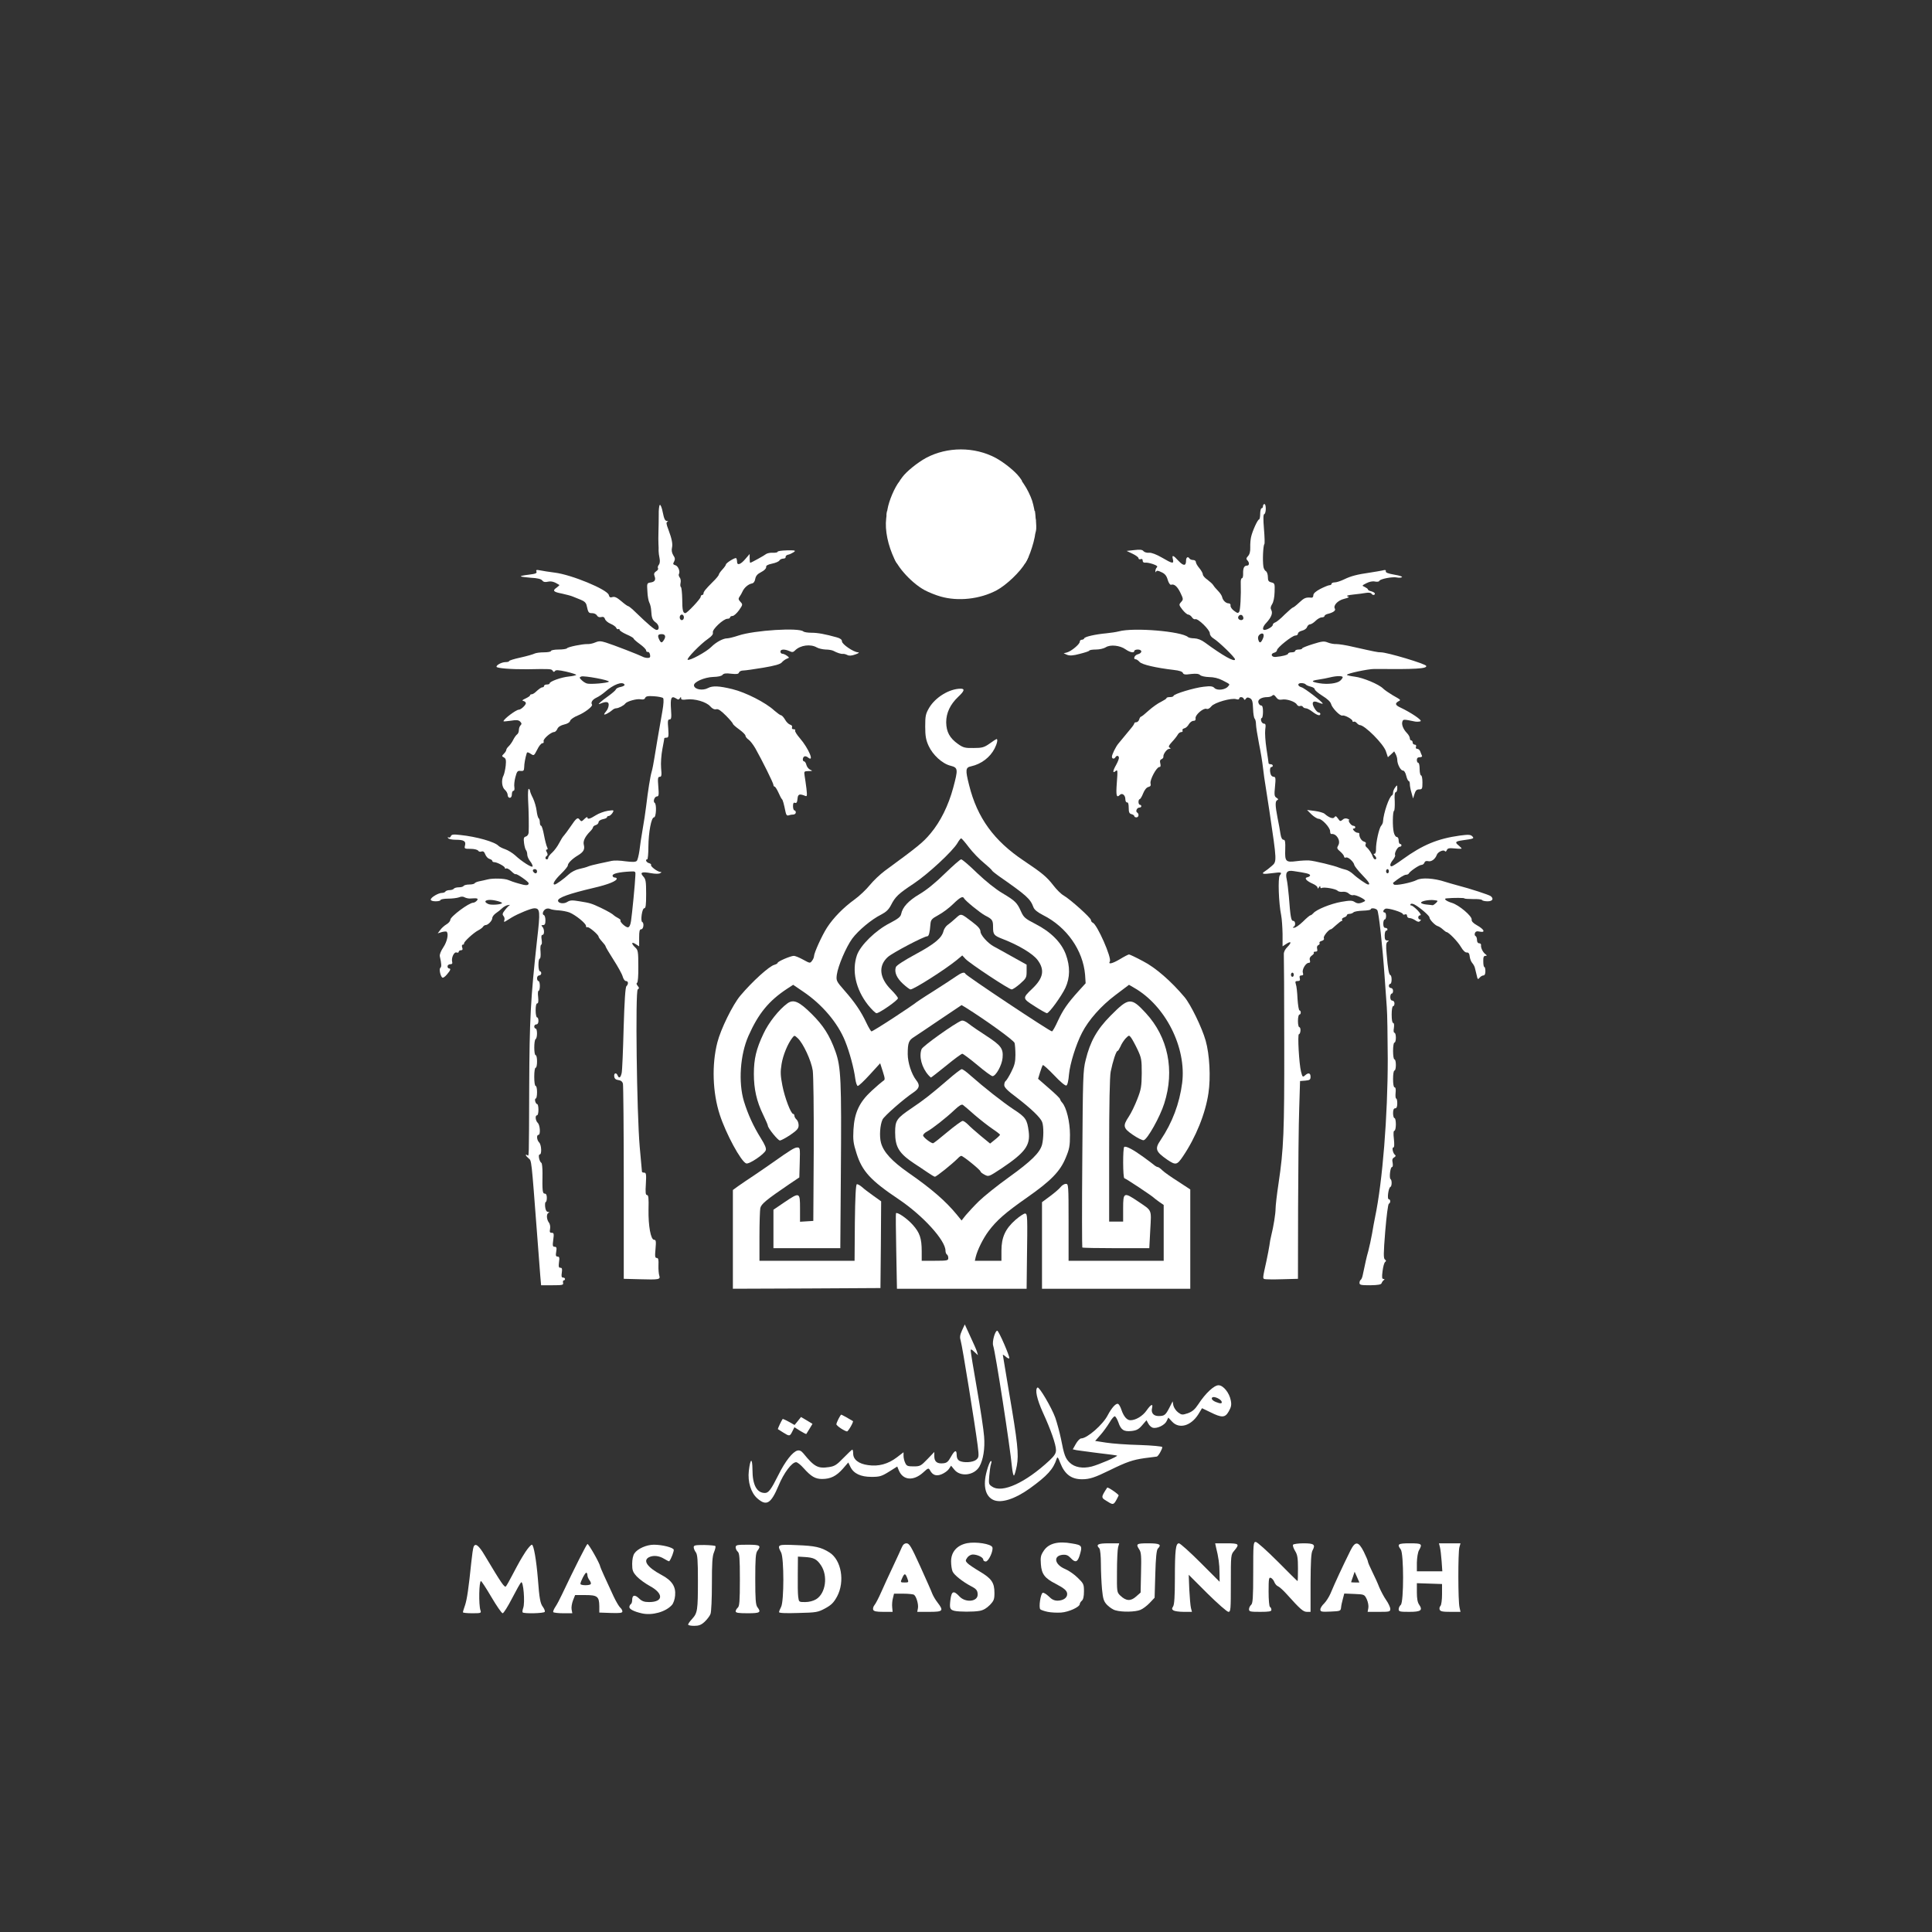 <svg width="221" height="221" viewBox="0 0 221 221" fill="none" xmlns="http://www.w3.org/2000/svg">
<rect x="0" y="0" width="221" height="221" fill="#333333" stroke="none"/>
<g clip-path="url(#clip0_101_394)">
<path d="M83.834 141.771V136.123L84.426 135.691C84.762 135.451 85.61 134.875 86.314 134.411C87.018 133.931 87.914 133.323 88.314 133.035C90.394 131.563 90.89 131.259 91.194 131.259C91.514 131.259 91.53 131.323 91.482 132.971L91.434 134.683L90.314 135.435C87.658 137.243 87.066 137.723 86.97 138.203C86.922 138.459 86.874 139.915 86.874 141.435V144.219H92.314H97.754L97.786 139.867C97.818 136.939 97.898 135.499 98.01 135.467C98.106 135.435 98.362 135.579 98.586 135.771C98.81 135.979 99.402 136.427 99.898 136.779L100.794 137.419L100.762 142.379L100.714 147.339L92.282 147.387L83.834 147.419V141.771Z" fill="white"/>
<path d="M102.522 143.147C102.474 140.779 102.458 138.827 102.49 138.779C102.65 138.619 103.754 139.371 104.41 140.107C105.21 141.003 105.434 141.643 105.434 143.147V144.219H106.954C108.346 144.219 108.474 144.187 108.474 143.915C108.474 143.739 108.41 143.547 108.314 143.499C108.234 143.451 108.154 143.259 108.154 143.067C108.154 141.883 105.578 139.051 102.794 137.179C99.594 135.035 98.618 133.979 97.978 131.931C97.61 130.779 97.562 130.411 97.626 129.211C97.738 127.275 98.298 126.075 99.706 124.779C100.282 124.251 100.858 123.755 101.002 123.659C101.258 123.515 101.258 123.435 100.986 122.571L100.682 121.627L99.498 122.923C98.842 123.643 98.234 124.219 98.122 124.219C98.026 124.219 97.898 123.851 97.834 123.387C97.69 122.251 97.194 120.379 96.682 119.115C95.85 117.019 94.042 114.891 91.882 113.435L90.73 112.651L90.042 113.099C87.93 114.491 86.746 115.947 85.61 118.507C84.666 120.651 84.442 123.803 85.098 125.979C85.562 127.483 86.186 128.843 87.034 130.203C87.498 130.939 87.674 131.355 87.594 131.579C87.45 132.011 85.69 133.211 85.354 133.083C84.746 132.843 83.034 129.675 82.33 127.499C81.514 124.987 81.402 121.787 82.058 119.243C82.442 117.723 83.818 114.923 84.682 113.899C86.042 112.283 87.994 110.507 88.586 110.363C88.794 110.299 88.954 110.203 88.954 110.139C88.954 109.979 90.442 109.339 90.81 109.339C90.954 109.339 91.434 109.531 91.866 109.771C92.65 110.203 92.666 110.203 92.89 109.899C93.018 109.739 93.114 109.499 93.114 109.387C93.114 109.003 94.026 107.003 94.602 106.107C95.338 104.971 96.49 103.803 97.754 102.891C98.33 102.475 99.114 101.723 99.514 101.227C99.914 100.731 100.682 100.011 101.194 99.627C104.97 96.859 105.594 96.363 106.442 95.339C107.578 93.995 108.49 92.139 109.034 90.123C109.61 87.979 109.594 87.819 108.746 87.595C107.802 87.371 106.698 86.363 106.218 85.307C105.914 84.635 105.834 84.187 105.834 83.099C105.834 81.899 105.882 81.659 106.282 80.971C107.002 79.755 108.602 78.779 109.898 78.779C110.394 78.779 110.314 79.051 109.61 79.707C108.698 80.571 108.234 81.547 108.234 82.619C108.25 83.723 108.634 84.427 109.578 85.099C110.186 85.531 110.394 85.579 111.37 85.563C112.346 85.563 112.57 85.499 113.21 85.051C113.594 84.763 113.962 84.539 113.994 84.539C114.17 84.539 114.058 85.067 113.77 85.627C113.242 86.651 112.234 87.403 111.082 87.659C110.442 87.787 110.41 88.059 110.858 89.819C111.786 93.547 113.69 96.171 117.114 98.459C119.194 99.851 119.738 100.299 120.49 101.275C120.842 101.739 121.37 102.267 121.658 102.427C122.458 102.891 124.794 105.003 124.794 105.243C124.794 105.371 124.89 105.499 125.002 105.547C125.498 105.739 127.194 109.579 126.954 109.979C126.73 110.347 127.226 110.235 128.074 109.739C128.57 109.435 129.066 109.179 129.146 109.179C129.226 109.179 129.946 109.515 130.746 109.947C132.186 110.683 133.978 112.251 135.498 114.059C136.218 114.923 137.498 117.563 137.914 119.035C138.362 120.603 138.506 123.259 138.234 125.035C137.898 127.355 136.794 130.091 135.322 132.267C134.634 133.291 134.49 133.307 133.514 132.651C132.186 131.723 132.074 131.419 132.762 130.411C134.106 128.411 134.922 126.235 135.226 123.883C135.738 119.835 133.322 115.035 129.722 112.987L129.146 112.651L127.578 113.835C125.962 115.051 124.522 116.667 123.77 118.139C123.082 119.467 122.394 121.675 122.282 122.891C122.218 123.659 122.106 124.123 121.978 124.171C121.85 124.219 121.258 123.723 120.57 122.987C119.914 122.299 119.338 121.787 119.29 121.835C119.242 121.883 119.098 122.251 118.97 122.667L118.746 123.403L119.994 124.491C120.682 125.083 121.258 125.643 121.258 125.723C121.274 125.803 121.37 125.995 121.498 126.123C121.994 126.683 122.394 128.331 122.394 129.819C122.394 131.083 122.33 131.435 121.898 132.459C121.258 134.011 120.202 135.083 117.434 137.019C114.986 138.731 113.994 139.611 113.082 140.827C112.442 141.691 111.818 142.955 111.61 143.787L111.514 144.219H113.034H114.554V143.067C114.554 141.531 115.002 140.555 116.17 139.531C116.65 139.115 117.146 138.795 117.274 138.811C117.53 138.875 117.546 138.987 117.466 144.539L117.434 147.419H110.01H102.602L102.522 143.147ZM111.994 137.387C112.57 136.827 114.106 135.595 115.402 134.667C117.962 132.827 118.938 131.867 119.194 130.955C119.386 130.235 119.402 128.843 119.21 128.347C119.018 127.835 117.946 126.811 116.282 125.531C115.242 124.763 114.874 124.379 114.874 124.123C114.874 123.915 114.954 123.707 115.034 123.659C115.13 123.595 115.418 123.131 115.674 122.619C116.058 121.867 116.154 121.467 116.154 120.667C116.154 120.107 116.106 119.499 116.058 119.307C115.978 119.003 112.778 116.699 110.426 115.227L109.994 114.971L107.514 116.635C106.154 117.563 104.81 118.459 104.538 118.635C103.946 119.003 103.834 119.307 103.834 120.571C103.834 121.547 104.266 122.859 104.794 123.547C105.258 124.123 105.194 124.475 104.522 124.939C103.37 125.707 101.146 127.659 100.954 128.059C100.666 128.667 100.57 129.979 100.778 130.731C101.066 131.787 102.026 132.827 103.898 134.139C106.57 135.995 108.17 137.387 109.434 138.923L109.994 139.611L110.474 139.003C110.746 138.683 111.418 137.947 111.994 137.387ZM102.186 116.443C103.482 115.595 104.586 114.843 104.634 114.795C104.682 114.731 105.61 114.107 106.714 113.419C107.818 112.715 109.002 111.947 109.338 111.707C109.978 111.259 110.33 111.147 110.426 111.387C110.506 111.611 120.09 117.979 120.33 117.979C120.41 117.979 120.714 117.435 121.018 116.763C121.61 115.499 122.09 114.795 123.402 113.339L124.186 112.475L124.122 111.499C123.882 108.699 122.026 106.043 119.322 104.683C118.698 104.363 118.33 104.075 118.218 103.787C117.85 102.795 117.45 102.443 114.17 100.155C113.818 99.899 113.482 99.627 113.466 99.563C113.434 99.483 113.002 99.083 112.522 98.683C112.026 98.283 111.274 97.499 110.842 96.939C110.41 96.363 110.01 95.899 109.946 95.899C109.882 95.899 109.69 96.139 109.53 96.427C109.002 97.339 106.202 99.947 104.554 101.051C102.762 102.235 102.41 102.571 101.914 103.547C101.658 104.043 101.354 104.331 100.794 104.619C99.674 105.179 98.186 106.427 97.482 107.371C96.778 108.347 95.866 110.475 95.722 111.499C95.642 112.171 95.658 112.235 96.586 113.291C97.77 114.635 98.49 115.691 99.098 116.987C99.354 117.531 99.626 117.979 99.69 117.979C99.77 117.979 100.89 117.291 102.186 116.443Z" fill="white"/>
<path d="M106.074 134.091C105.674 133.819 105.034 133.387 104.634 133.131C102.842 131.947 102.394 131.227 102.394 129.531C102.394 128.171 102.554 127.931 104.282 126.763C105.722 125.787 106.442 125.227 108.394 123.547C109.178 122.859 109.914 122.299 110.01 122.299C110.122 122.299 110.554 122.603 110.97 122.987C112.602 124.427 114.682 126.059 115.93 126.891C117.338 127.803 117.498 128.059 117.674 129.451C117.866 131.019 117.274 131.835 114.554 133.659C113.114 134.603 113.098 134.619 112.634 134.379C112.362 134.235 112.154 134.075 112.154 133.995C112.154 133.835 110.17 132.219 109.962 132.219C109.882 132.219 109.706 132.347 109.562 132.507C108.906 133.163 107.098 134.619 106.938 134.603C106.858 134.603 106.474 134.363 106.074 134.091ZM108.362 129.499C109.21 128.795 109.994 128.219 110.122 128.219C110.234 128.219 110.506 128.411 110.73 128.635C110.938 128.859 111.594 129.435 112.186 129.931L113.258 130.811L113.834 130.347C114.138 130.107 114.394 129.851 114.394 129.803C114.394 129.755 114.01 129.451 113.53 129.131C113.05 128.811 112.138 128.091 111.498 127.547C110.874 126.987 110.266 126.475 110.154 126.395C110.01 126.283 109.722 126.459 109.178 126.971C108.218 127.883 106.618 129.131 106.042 129.435C105.786 129.563 105.594 129.771 105.594 129.883C105.594 130.091 106.474 130.763 106.73 130.779C106.794 130.779 107.53 130.203 108.362 129.499Z" fill="white"/>
<path d="M106.203 122.987C105.435 122.123 105.099 120.843 105.419 120.011C105.547 119.659 109.195 117.067 109.963 116.763C110.155 116.699 110.443 116.811 110.843 117.131C111.163 117.387 112.059 117.995 112.827 118.491C114.523 119.595 114.779 119.947 114.683 121.019C114.603 121.867 113.915 123.099 113.531 123.099C113.403 123.099 112.619 122.523 111.787 121.819C110.939 121.115 110.171 120.539 110.075 120.539C109.979 120.539 109.147 121.147 108.235 121.899C107.307 122.651 106.523 123.259 106.491 123.259C106.475 123.259 106.331 123.131 106.203 122.987Z" fill="white"/>
<path d="M99.29 114.955C97.882 113.163 97.418 111.035 98.026 109.259C98.427 108.123 100.171 106.411 101.787 105.595C102.731 105.099 103.019 104.875 103.083 104.555C103.243 103.755 103.915 103.035 105.179 102.283C105.995 101.803 107.019 100.971 108.091 99.915C109.003 99.035 109.835 98.299 109.947 98.299C110.059 98.299 110.891 99.003 111.771 99.867C112.747 100.795 113.899 101.723 114.667 102.171C116.139 103.051 116.347 103.259 116.795 104.267C117.099 104.939 117.259 105.083 118.443 105.691C120.219 106.603 121.403 107.803 121.915 109.163C122.427 110.555 122.411 111.835 121.867 113.003C121.403 113.979 120.011 115.899 119.755 115.899C119.675 115.899 119.035 115.547 118.347 115.099C116.939 114.203 116.939 114.187 118.075 113.099C119.371 111.867 119.531 110.923 118.667 109.787C118.123 109.083 116.539 108.123 114.715 107.419C113.691 107.019 113.595 106.907 113.595 106.059C113.595 105.259 113.515 105.147 112.699 104.731C112.123 104.427 110.395 103.019 110.267 102.747C110.139 102.475 109.803 102.651 109.035 103.403C108.603 103.835 107.835 104.411 107.355 104.667C106.539 105.115 106.475 105.211 106.427 105.771C106.363 106.651 106.251 107.099 106.075 107.099C105.691 107.099 102.107 108.987 101.563 109.467C100.443 110.475 100.587 111.867 101.931 113.211C102.363 113.643 102.715 114.075 102.715 114.187C102.715 114.427 100.587 115.899 100.267 115.899C100.139 115.899 99.707 115.467 99.29 114.955Z" fill="white"/>
<path d="M103.274 112.523C102.57 111.867 102.282 111.211 102.474 110.635C102.522 110.443 103.418 109.867 104.746 109.147C106.938 107.963 107.738 107.291 107.93 106.491C107.994 106.251 108.202 105.947 108.378 105.819C108.57 105.691 108.986 105.339 109.306 105.051C109.962 104.459 109.882 104.443 111.242 105.483C111.898 105.979 112.154 106.283 112.154 106.555C112.154 106.955 112.986 107.883 113.658 108.251C113.882 108.363 114.81 108.891 115.738 109.403L117.434 110.347V111.115C117.434 111.819 117.386 111.915 116.698 112.523C116.282 112.891 115.85 113.179 115.722 113.179C115.418 113.179 110.922 110.203 110.442 109.691L110.074 109.291L109.402 109.851C108.058 110.939 104.538 113.179 104.154 113.179C104.058 113.179 103.674 112.891 103.274 112.523Z" fill="white"/>
<path d="M119.194 142.459V137.515L120.122 136.827C120.618 136.459 121.162 135.995 121.322 135.787C121.482 135.579 121.754 135.419 121.93 135.419C122.218 135.419 122.234 135.579 122.234 139.819V144.219H127.674H133.114V141.035V137.835L132.602 137.483C132.314 137.275 132.042 137.067 131.994 137.019C131.834 136.827 128.746 134.779 128.618 134.779C128.442 134.779 128.426 131.307 128.602 131.195C128.81 131.067 129.626 131.499 130.794 132.347C131.418 132.795 131.994 133.243 132.106 133.339C132.218 133.419 132.362 133.499 132.442 133.499C132.522 133.499 132.762 133.675 132.97 133.883C133.178 134.091 133.978 134.651 134.762 135.147L136.154 136.059V141.739V147.419H127.674H119.194V142.459Z" fill="white"/>
<path d="M88.474 140.571V138.379L89.722 137.531C91.482 136.347 91.514 136.363 91.514 138.235V139.755L92.282 139.707L93.034 139.659L93.082 131.579C93.098 126.811 93.05 123.067 92.97 122.459C92.794 121.307 91.882 119.355 91.258 118.763C90.874 118.411 90.874 118.411 90.634 118.715C90.106 119.387 89.562 120.715 89.402 121.723C89.258 122.603 89.274 123.035 89.498 124.187C89.77 125.579 90.474 127.419 90.73 127.419C90.81 127.419 90.874 127.515 90.874 127.643C90.874 127.755 90.986 127.947 91.114 128.059C91.242 128.171 91.354 128.459 91.354 128.715C91.354 129.083 91.194 129.275 90.41 129.819C89.882 130.171 89.338 130.459 89.21 130.459C88.986 130.459 87.834 129.035 87.834 128.763C87.834 128.683 87.594 128.123 87.29 127.499C86.554 125.995 86.234 124.571 86.234 122.843C86.234 121.131 86.506 119.979 87.338 118.235C87.93 116.955 89.13 115.451 90.09 114.763C90.778 114.283 91.402 114.555 92.826 115.963C94.186 117.307 94.906 118.443 95.562 120.267C96.202 122.059 96.266 123.563 96.186 134.107L96.122 142.779H92.298H88.474V140.571Z" fill="white"/>
<path d="M123.803 142.699C123.771 142.651 123.755 138.107 123.803 132.587C123.867 123.259 123.883 122.443 124.187 121.259C124.699 119.147 125.467 117.771 127.035 116.187C129.115 114.091 129.387 114.059 131.067 115.883C133.611 118.635 134.395 122.427 133.179 126.219C132.699 127.755 131.243 130.347 130.827 130.427C130.683 130.459 130.139 130.187 129.595 129.819C128.475 129.051 128.411 128.795 129.115 127.739C129.387 127.339 129.819 126.443 130.091 125.739C130.539 124.603 130.587 124.267 130.603 122.779C130.603 121.211 130.571 121.019 130.123 120.059C129.851 119.483 129.515 118.875 129.387 118.699C129.147 118.395 129.147 118.395 128.763 118.779C128.555 119.003 128.283 119.419 128.171 119.707C128.043 119.979 127.899 120.219 127.835 120.219C127.675 120.219 127.291 121.403 127.051 122.587C126.939 123.131 126.875 126.427 126.875 131.579V139.739H127.675H128.475V138.219C128.475 136.379 128.555 136.331 130.187 137.435C131.819 138.539 131.707 138.283 131.579 140.667L131.467 142.779H127.675C125.595 142.779 123.851 142.747 123.803 142.699Z" fill="white"/>
<path d="M103.21 54.587C103.69 53.931 104.938 52.923 105.93 52.379C108.362 51.083 111.466 51.083 113.898 52.379C114.89 52.923 116.138 53.931 116.618 54.587L116.922 55.019H109.914H102.906L103.21 54.587Z" fill="white"/>
<path d="M61.896 147.019C61.88 147.019 61.816 146.139 61.432 141.099C60.776 132.475 60.808 132.795 60.472 132.507C60.136 132.235 60.024 131.963 60.312 132.139C60.52 132.267 60.504 132.811 60.536 124.299C60.568 116.667 60.696 114.203 61.432 107.531C61.816 104.219 61.784 103.899 61.112 103.899C60.76 103.899 59.272 104.507 58.552 104.939C58.248 105.131 57.896 105.339 57.8 105.403C57.656 105.483 57.624 105.435 57.688 105.259C57.752 105.131 57.704 104.907 57.592 104.779C57.432 104.587 57.48 104.459 57.784 104.075C57.976 103.819 58.232 103.579 58.312 103.531C58.408 103.499 58.312 103.499 58.104 103.531C57.912 103.563 57.608 103.723 57.432 103.899C57.272 104.059 56.952 104.315 56.728 104.459C56.504 104.619 56.312 104.859 56.312 105.019C56.312 105.307 55.832 105.819 55.544 105.819C55.448 105.819 55.304 105.915 55.24 106.027C55.176 106.123 54.92 106.315 54.696 106.427C54.168 106.699 53.016 107.755 53.08 107.931C53.096 107.995 53.032 108.059 52.936 108.059C52.84 108.059 52.808 108.203 52.872 108.379C52.952 108.603 52.904 108.699 52.728 108.699C52.584 108.699 52.472 108.779 52.472 108.875C52.472 108.971 52.36 109.003 52.232 108.955C51.944 108.843 51.608 109.563 51.72 110.011C51.784 110.219 51.704 110.299 51.496 110.299C51.336 110.299 51.192 110.411 51.192 110.539C51.192 110.667 51.272 110.779 51.352 110.779C51.608 110.779 51.544 110.987 51.112 111.483C50.872 111.771 50.648 111.899 50.568 111.803C50.344 111.563 50.216 110.811 50.376 110.699C50.52 110.619 50.504 110.235 50.312 109.403C50.264 109.195 50.424 108.795 50.712 108.363C51.144 107.723 51.336 106.827 51.096 106.587C51.048 106.523 50.792 106.555 50.536 106.619L50.072 106.763L50.36 106.379C50.504 106.171 50.824 105.883 51.064 105.739C51.32 105.595 51.512 105.355 51.512 105.211C51.528 104.843 53.64 103.259 54.136 103.259C54.248 103.259 54.44 103.147 54.552 103.019C54.76 102.763 54.6 102.715 53.8 102.779C53.608 102.795 53.32 102.731 53.16 102.651C52.984 102.539 52.744 102.539 52.488 102.651C52.248 102.731 51.688 102.795 51.24 102.795C50.776 102.795 50.392 102.875 50.392 102.955C50.392 103.035 50.136 103.099 49.832 103.099C49.496 103.099 49.272 103.019 49.272 102.907C49.272 102.651 50.152 102.139 50.552 102.139C50.712 102.139 50.904 102.075 50.952 101.979C51 101.899 51.224 101.819 51.432 101.819C51.64 101.819 51.864 101.739 51.912 101.659C51.96 101.579 52.216 101.499 52.472 101.499C52.728 101.499 52.984 101.435 53.032 101.339C53.08 101.259 53.368 101.179 53.672 101.179C53.976 101.179 54.248 101.115 54.296 101.035C54.344 100.955 54.584 100.859 54.824 100.811C55.08 100.763 55.496 100.667 55.752 100.603C56.36 100.443 57.72 100.475 58.152 100.667C58.328 100.747 58.856 100.939 59.336 101.067C60.168 101.323 60.472 101.307 60.472 101.035C60.472 100.859 59.096 99.899 58.984 99.995C58.936 100.043 58.712 99.883 58.488 99.659C58.264 99.435 57.992 99.291 57.912 99.339C57.816 99.387 57.752 99.371 57.752 99.275C57.752 99.099 56.856 98.619 56.52 98.619C56.408 98.619 56.312 98.555 56.312 98.475C56.312 98.395 56.168 98.299 55.992 98.251C55.816 98.203 55.608 97.979 55.512 97.739C55.4 97.435 55.272 97.339 55.08 97.403C54.936 97.467 54.76 97.419 54.696 97.307C54.616 97.195 54.248 97.099 53.832 97.099C53.144 97.099 53.096 97.083 53.192 96.715C53.32 96.219 53.064 96.059 52.12 96.059C51.704 96.059 51.32 95.979 51.256 95.867C51.192 95.771 51.208 95.739 51.304 95.787C51.4 95.851 51.528 95.787 51.576 95.643C51.656 95.451 51.848 95.419 52.664 95.515C54.52 95.707 56.616 96.299 57.032 96.763C57.128 96.859 57.464 97.035 57.8 97.147C58.12 97.259 58.632 97.579 58.92 97.835C59.688 98.555 60.856 99.291 60.92 99.115C60.952 99.019 60.824 98.747 60.648 98.523C60.456 98.283 60.312 97.947 60.312 97.755C60.312 97.563 60.248 97.339 60.168 97.243C60.088 97.163 59.992 96.795 59.944 96.427C59.88 95.883 59.912 95.755 60.152 95.691C60.312 95.643 60.456 95.451 60.472 95.243C60.504 94.555 60.488 92.811 60.408 91.467C60.376 90.715 60.408 90.187 60.488 90.235C60.568 90.283 60.632 90.395 60.632 90.475C60.632 90.571 60.776 90.939 60.968 91.307C61.144 91.675 61.336 92.331 61.384 92.747C61.432 93.163 61.544 93.547 61.608 93.595C61.688 93.643 61.752 93.851 61.752 94.075C61.752 94.283 61.816 94.459 61.896 94.459C61.976 94.459 62.12 94.939 62.232 95.547C62.344 96.139 62.504 96.747 62.584 96.907C62.68 97.083 62.664 97.179 62.552 97.179C62.44 97.179 62.424 97.275 62.552 97.483C62.664 97.691 62.664 97.835 62.552 97.899C62.344 98.027 62.344 98.299 62.552 98.299C62.648 98.299 62.712 98.219 62.712 98.107C62.712 98.011 62.92 97.739 63.176 97.515C63.416 97.291 63.784 96.795 63.96 96.443C64.152 96.075 64.392 95.675 64.52 95.563C64.632 95.435 64.968 94.987 65.272 94.539C65.928 93.563 66.088 93.451 66.312 93.771C66.488 93.995 66.536 93.995 66.84 93.691C67.032 93.499 67.192 93.419 67.192 93.499C67.192 93.755 67.48 93.691 68.152 93.259C68.504 93.035 69.128 92.811 69.528 92.747C70.248 92.651 70.264 92.651 70.056 93.003C69.928 93.179 69.752 93.339 69.64 93.339C69.528 93.339 69.432 93.403 69.432 93.483C69.432 93.563 69.224 93.659 68.952 93.707C68.68 93.771 68.472 93.915 68.472 94.043C68.472 94.171 68.328 94.331 68.152 94.379C67.976 94.427 67.832 94.555 67.832 94.635C67.832 94.715 67.688 94.923 67.528 95.083C66.936 95.675 66.68 96.203 66.776 96.603C66.92 97.163 66.76 97.451 66.104 97.851C65.432 98.251 64.952 98.747 64.952 99.003C64.952 99.115 64.6 99.547 64.152 99.979C63.448 100.667 63.144 101.179 63.448 101.179C63.608 101.179 64.52 100.523 65.048 100.027C65.336 99.755 65.864 99.483 66.248 99.403C66.632 99.323 67.096 99.195 67.272 99.115C67.448 99.035 68.024 98.891 68.552 98.779C69.08 98.667 69.72 98.523 69.976 98.475C70.232 98.411 70.936 98.427 71.544 98.523C72.344 98.619 72.696 98.619 72.84 98.475C72.936 98.379 73.064 97.851 73.144 97.307C73.208 96.747 73.368 95.659 73.512 94.859C73.656 94.075 73.832 92.875 73.912 92.219C74.12 90.475 74.376 88.843 74.536 88.299C74.616 88.043 74.76 87.323 74.856 86.699C75.032 85.579 75.32 83.915 75.768 81.355C75.912 80.539 75.944 79.947 75.848 79.851C75.768 79.771 75.304 79.675 74.808 79.643C74.104 79.595 73.88 79.643 73.8 79.835C73.736 79.995 73.576 80.043 73.288 79.995C72.872 79.899 71.72 80.219 71.528 80.475C71.384 80.699 70.744 81.019 70.488 81.019C70.36 81.019 70.152 81.115 70.04 81.227C69.72 81.515 69.112 81.835 69.112 81.707C69.112 81.659 69.224 81.483 69.352 81.339C69.48 81.195 69.608 80.907 69.624 80.683C69.672 80.267 69.368 80.203 68.712 80.475C68.424 80.587 68.424 80.571 68.632 80.363C68.76 80.235 69.208 79.883 69.624 79.595C70.04 79.291 70.408 78.971 70.456 78.859C70.488 78.747 70.744 78.619 71.032 78.571C71.304 78.507 71.496 78.395 71.432 78.299C71.192 77.915 70.168 78.299 69.224 79.131C68.952 79.371 68.488 79.691 68.2 79.819C67.752 80.043 67.56 80.347 67.72 80.603C67.832 80.795 66.888 81.515 66.152 81.819C65.672 82.011 65.272 82.283 65.224 82.443C65.176 82.619 64.92 82.795 64.536 82.875C64.136 82.971 63.848 83.147 63.752 83.387C63.672 83.579 63.496 83.739 63.384 83.739C63.016 83.739 62.088 84.555 62.184 84.795C62.232 84.923 62.168 85.019 62.04 85.019C61.912 85.019 61.64 85.339 61.448 85.755C61.08 86.459 61.08 86.475 60.696 86.219C60.392 86.027 60.296 86.011 60.248 86.171C60.088 86.683 59.96 87.371 59.96 87.787C59.944 88.155 59.88 88.219 59.544 88.187C59.208 88.139 59.128 88.235 58.952 88.907C58.84 89.323 58.792 89.851 58.84 90.059C58.872 90.299 58.84 90.459 58.728 90.459C58.632 90.459 58.552 90.635 58.552 90.859C58.552 91.115 58.456 91.259 58.312 91.259C58.184 91.259 58.072 91.115 58.072 90.939C58.072 90.763 57.928 90.491 57.752 90.347C57.4 90.043 57.32 89.211 57.608 88.683C57.688 88.507 57.8 88.011 57.848 87.579C57.912 86.955 57.864 86.763 57.656 86.651C57.384 86.507 57.384 86.475 57.64 86.219C57.784 86.075 57.912 85.883 57.912 85.787C57.912 85.691 58.04 85.499 58.2 85.355C58.344 85.211 58.584 84.891 58.712 84.619C58.84 84.363 59.048 84.075 59.144 84.011C59.256 83.947 59.352 83.723 59.352 83.531C59.352 83.323 59.432 83.083 59.544 82.971C59.688 82.827 59.688 82.731 59.496 82.539C59.32 82.363 59.08 82.331 58.424 82.443C57.976 82.507 57.592 82.539 57.592 82.507C57.592 82.267 59.032 81.179 59.352 81.179C59.592 81.179 60.152 80.651 60.152 80.443C60.152 80.331 60.024 80.219 59.88 80.187C59.672 80.139 59.736 80.075 60.12 79.899C60.392 79.771 60.632 79.611 60.632 79.547C60.632 79.467 60.712 79.419 60.808 79.419C60.904 79.419 61.08 79.323 61.192 79.227C61.72 78.747 61.912 78.619 62.072 78.619C62.152 78.619 62.232 78.555 62.232 78.459C62.232 78.379 62.376 78.299 62.552 78.299C62.728 78.299 62.872 78.251 62.872 78.171C62.872 77.947 64.216 77.467 65.064 77.387C65.528 77.339 65.912 77.243 65.912 77.195C65.912 77.147 65.384 76.971 64.76 76.827C63.896 76.635 63.56 76.619 63.48 76.763C63.384 76.891 63.32 76.891 63.224 76.731C63.08 76.507 62.984 76.507 60.312 76.555C58.504 76.571 56.792 76.443 56.792 76.267C56.792 76.059 57.384 75.755 57.8 75.739C58.04 75.739 58.232 75.691 58.232 75.627C58.232 75.547 58.824 75.371 59.56 75.211C60.28 75.051 61 74.843 61.144 74.763C61.304 74.683 61.784 74.619 62.232 74.619C62.664 74.619 63.032 74.555 63.032 74.459C63.032 74.379 63.416 74.299 63.896 74.299C64.376 74.299 64.808 74.235 64.856 74.155C64.968 73.995 66.632 73.659 67.192 73.675C67.416 73.691 67.816 73.611 68.104 73.483C68.52 73.307 68.728 73.323 69.304 73.499C70.184 73.771 73.096 74.907 73.464 75.099C73.624 75.195 73.896 75.259 74.088 75.259C74.344 75.259 74.408 75.179 74.36 74.907C74.328 74.699 74.216 74.555 74.104 74.571C74.008 74.603 73.912 74.523 73.912 74.411C73.912 74.283 73.592 73.963 73.192 73.675C72.792 73.387 72.472 73.099 72.472 73.035C72.472 72.971 72.12 72.763 71.672 72.571C71.24 72.379 70.872 72.139 70.872 72.043C70.872 71.963 70.808 71.915 70.728 71.963C70.648 72.011 70.552 71.947 70.488 71.819C70.44 71.691 70.152 71.483 69.848 71.355C69.544 71.227 69.256 70.987 69.208 70.811C69.128 70.587 69 70.523 68.76 70.587C68.552 70.635 68.376 70.571 68.28 70.395C68.2 70.251 67.96 70.139 67.736 70.139C67.336 70.139 67.288 70.091 67.112 69.291C67.048 68.955 66.856 68.779 66.424 68.603C66.104 68.475 65.688 68.299 65.512 68.235C65.336 68.155 64.776 68.011 64.28 67.899C63.272 67.707 63.16 67.563 63.704 67.195C63.896 67.051 64.024 66.923 63.976 66.907C63.384 66.539 63.096 66.459 62.68 66.539C62.344 66.619 62.152 66.571 62.024 66.395C61.896 66.235 61.48 66.123 60.744 66.091C60.152 66.043 59.624 65.979 59.576 65.931C59.528 65.883 59.928 65.803 60.472 65.739C61.256 65.643 61.432 65.579 61.368 65.387C61.288 65.179 61.368 65.163 61.784 65.243C62.072 65.307 62.824 65.419 63.432 65.499C65.352 65.723 69.48 67.435 69.64 68.059C69.704 68.331 69.816 68.379 70.056 68.299C70.312 68.219 70.568 68.347 71.064 68.763C71.432 69.083 71.784 69.339 71.864 69.339C71.928 69.339 72.312 69.643 72.696 70.027C74.152 71.435 74.888 72.059 75.112 72.059C75.48 72.059 75.4 71.467 75 71.195C74.632 70.923 74.536 70.699 74.488 69.819C74.472 69.515 74.376 69.115 74.28 68.939C74.184 68.763 74.072 68.187 74.056 67.659C73.992 66.731 74.008 66.699 74.392 66.635C74.888 66.571 75.048 66.347 74.872 65.899C74.776 65.643 74.824 65.515 75.048 65.355C75.224 65.259 75.32 65.099 75.272 65.003C75.208 64.923 75.256 64.747 75.352 64.619C75.48 64.475 75.512 64.187 75.448 63.867C75.384 63.579 75.336 63.195 75.336 63.019C75.352 62.843 75.336 62.491 75.32 62.219C75.304 61.963 75.304 61.339 75.32 60.859C75.336 60.379 75.352 59.499 75.352 58.907C75.336 58.331 75.4 57.803 75.48 57.755C75.56 57.707 75.72 58.091 75.816 58.619C75.96 59.339 76.072 59.579 76.28 59.595C76.424 59.595 76.472 59.643 76.36 59.675C76.184 59.755 76.2 59.915 76.472 60.619C76.84 61.611 76.968 62.203 76.872 62.635C76.792 62.955 76.856 63.243 77.016 63.515C77.224 63.819 77.24 63.979 77.112 64.235C76.952 64.507 76.984 64.571 77.24 64.651C77.576 64.731 77.832 65.387 77.656 65.675C77.608 65.755 77.656 65.931 77.752 66.059C77.864 66.187 77.896 66.475 77.848 66.683C77.8 66.907 77.816 67.115 77.896 67.163C77.96 67.211 78.024 67.819 78.04 68.523C78.04 69.787 78.12 70.139 78.392 70.139C78.6 70.139 80.152 68.491 80.152 68.267C80.152 68.155 80.232 68.059 80.312 68.059C80.408 68.059 80.472 67.979 80.472 67.899C80.472 67.691 80.68 67.419 81.544 66.555C81.928 66.187 82.232 65.803 82.232 65.723C82.232 65.643 82.408 65.387 82.632 65.147C82.856 64.907 83.032 64.651 83.032 64.587C83.032 64.395 84.104 63.739 84.216 63.851C84.264 63.915 84.312 64.091 84.312 64.251C84.312 64.715 84.712 64.587 85.256 63.947L85.752 63.371V63.867C85.752 64.155 85.784 64.379 85.816 64.379C85.912 64.379 87.432 63.547 87.64 63.371C87.752 63.291 88.088 63.211 88.392 63.227C88.696 63.243 88.952 63.195 88.952 63.115C88.952 63.035 89.432 62.971 90.024 62.955C90.984 62.939 91.064 62.971 90.792 63.163C90.616 63.275 90.328 63.419 90.152 63.451C89.976 63.483 89.848 63.611 89.864 63.707C89.896 63.819 89.768 63.899 89.592 63.899C89.432 63.899 89.224 63.995 89.16 64.107C89.096 64.235 88.712 64.395 88.312 64.475C87.8 64.587 87.608 64.699 87.64 64.875C87.656 65.019 87.432 65.259 87.08 65.435C86.632 65.659 86.456 65.883 86.392 66.219C86.344 66.523 86.2 66.715 85.992 66.747C85.592 66.827 85.128 67.227 84.936 67.659C84.856 67.835 84.712 68.107 84.6 68.251C84.44 68.475 84.456 68.587 84.696 68.843C84.984 69.147 84.968 69.179 84.536 69.803C84.28 70.155 83.944 70.459 83.8 70.459C83.64 70.459 83.512 70.539 83.512 70.619C83.512 70.715 83.384 70.779 83.208 70.779C82.76 70.779 81.448 71.995 81.544 72.347C81.592 72.555 81.432 72.763 81 73.067C80.136 73.659 78.488 75.355 78.664 75.467C78.888 75.611 80.792 74.571 81.352 74.011C81.912 73.451 82.712 73.019 83.192 73.019C83.368 73.019 83.944 72.875 84.472 72.699C86.28 72.091 91.432 71.771 91.896 72.235C91.992 72.315 92.408 72.379 92.824 72.379C93.56 72.379 94.408 72.539 95.72 72.907C96.12 73.019 96.312 73.163 96.312 73.371C96.312 73.691 97.64 74.603 98.152 74.619C98.344 74.635 98.216 74.731 97.848 74.859C97.416 75.019 97.128 75.035 96.92 74.923C96.76 74.843 96.536 74.779 96.424 74.795C96.216 74.827 95.768 74.683 95.32 74.443C95.16 74.363 94.76 74.299 94.44 74.299C94.104 74.283 93.656 74.187 93.432 74.059C92.712 73.643 91.56 73.803 90.968 74.379C90.744 74.619 90.616 74.635 90.296 74.475C89.736 74.235 89.272 74.251 89.272 74.539C89.272 74.667 89.368 74.779 89.48 74.779C89.592 74.779 89.832 74.875 90.008 75.003C90.312 75.227 90.312 75.243 89.992 75.355C89.816 75.435 89.56 75.611 89.432 75.771C89.256 75.979 88.632 76.155 87.304 76.379C86.248 76.555 85.224 76.699 85.016 76.699C84.792 76.699 84.584 76.795 84.536 76.923C84.472 77.115 84.264 77.131 83.64 77.067C83.032 76.987 82.776 77.035 82.648 77.195C82.536 77.339 82.136 77.419 81.592 77.435C80.568 77.467 79.304 78.027 79.384 78.427C79.464 78.875 80.392 79.035 81 78.699C81.512 78.427 82.264 78.459 83.768 78.827C85.288 79.195 87.592 80.363 88.568 81.275C88.904 81.563 89.256 81.819 89.336 81.819C89.432 81.819 89.64 82.043 89.8 82.315C89.944 82.587 90.216 82.843 90.376 82.891C90.568 82.939 90.648 83.067 90.6 83.195C90.552 83.339 90.616 83.419 90.792 83.419C90.936 83.419 91.016 83.483 90.952 83.563C90.904 83.643 91.144 84.043 91.496 84.443C92.504 85.611 93.208 87.291 92.408 86.635C92.28 86.523 92.088 86.475 91.992 86.539C91.784 86.667 91.784 87.099 91.992 87.099C92.072 87.099 92.2 87.291 92.248 87.515C92.312 87.739 92.504 87.979 92.696 88.059C92.984 88.171 92.952 88.203 92.488 88.203C91.976 88.219 91.96 88.235 92.04 88.747C92.088 89.019 92.184 89.691 92.248 90.203C92.344 91.083 92.328 91.147 92.056 91.019C91.432 90.779 91.272 90.843 91.224 91.387C91.192 91.771 91.112 91.899 90.936 91.835C90.776 91.771 90.712 91.883 90.712 92.219C90.712 92.491 90.792 92.699 90.872 92.699C90.968 92.699 91.032 92.811 91.032 92.939C91.032 93.067 90.888 93.179 90.728 93.179C90.552 93.179 90.312 93.227 90.184 93.275C90.024 93.323 89.928 93.211 89.864 92.907C89.672 91.963 89.544 91.499 89.448 91.419C89.384 91.371 89.208 91.035 89.048 90.667C88.872 90.283 88.68 89.979 88.6 89.979C88.536 89.979 88.472 89.883 88.472 89.787C88.472 89.579 87.192 87.003 86.408 85.611C86.168 85.195 85.816 84.731 85.624 84.603C85.432 84.475 85.272 84.267 85.272 84.155C85.272 84.043 84.952 83.723 84.552 83.435C84.152 83.147 83.832 82.859 83.832 82.795C83.832 82.715 83.48 82.299 83.032 81.851C82.456 81.275 82.152 81.067 81.928 81.131C81.704 81.179 81.48 81.067 81.24 80.795C80.792 80.283 79.464 79.899 78.552 80.011C78.072 80.075 77.912 80.043 77.912 79.883C77.912 79.691 77.88 79.691 77.768 79.867C77.656 80.059 77.576 80.059 77.288 79.867C76.776 79.563 76.664 79.867 76.76 81.195C76.824 82.107 76.792 82.299 76.584 82.299C76.392 82.299 76.36 82.475 76.44 83.339C76.504 84.235 76.472 84.379 76.248 84.379C76.104 84.379 75.992 84.411 75.992 84.443C75.992 84.475 75.896 85.035 75.768 85.691C75.64 86.363 75.576 87.291 75.624 87.867C75.704 88.699 75.672 88.859 75.464 88.859C75.256 88.859 75.224 89.035 75.304 89.979C75.384 90.923 75.352 91.099 75.16 91.099C74.872 91.099 74.664 91.691 74.888 91.835C75.128 91.979 75.064 93.499 74.808 93.499C74.504 93.499 74.184 95.179 74.168 96.875C74.168 97.659 74.104 98.299 74.04 98.299C73.768 98.299 73.928 98.651 74.232 98.731C74.408 98.779 74.52 98.875 74.472 98.939C74.376 99.099 75.224 99.739 75.544 99.739C75.704 99.755 75.688 99.787 75.512 99.883C75.368 99.979 74.936 99.963 74.472 99.883C73.416 99.691 73.16 99.787 73.576 100.251C73.864 100.555 73.912 100.811 73.912 102.251C73.912 103.563 73.864 103.899 73.688 103.899C73.448 103.899 73.24 105.371 73.464 105.467C73.704 105.579 73.608 106.299 73.352 106.299C73.16 106.299 73.112 106.507 73.112 107.275V108.251L72.712 107.995C72.216 107.675 72.184 107.931 72.664 108.379C72.984 108.667 73.016 108.859 73.016 110.539C73.032 111.627 72.968 112.395 72.872 112.427C72.776 112.459 72.808 112.603 72.936 112.763C73.128 112.987 73.128 113.067 72.952 113.179C72.664 113.355 72.84 127.291 73.176 131.179C73.32 132.683 73.432 133.947 73.432 134.027C73.432 134.091 73.544 134.139 73.688 134.139C73.912 134.139 73.944 134.315 73.88 135.419C73.816 136.411 73.848 136.699 74.008 136.699C74.184 136.699 74.216 137.067 74.184 138.347C74.152 140.235 74.44 141.819 74.824 141.819C75.032 141.819 75.064 141.979 74.984 142.859C74.904 143.707 74.92 143.899 75.128 143.899C75.304 143.899 75.352 144.091 75.32 144.747C75.304 145.195 75.352 145.739 75.416 145.915C75.56 146.363 75.4 146.395 73.16 146.331L71.352 146.283V135.291C71.352 129.243 71.304 124.139 71.256 123.947C71.192 123.723 71.016 123.579 70.728 123.547C70.44 123.515 70.296 123.387 70.264 123.147C70.2 122.731 70.504 122.651 70.648 123.019C70.808 123.403 70.984 123.291 71.112 122.747C71.176 122.459 71.272 120.139 71.336 117.611C71.432 114.523 71.528 112.939 71.656 112.811C71.912 112.555 71.88 112.219 71.592 112.219C71.464 112.219 71.304 111.979 71.224 111.691C71.144 111.403 70.664 110.539 70.168 109.771C69.672 109.003 69.272 108.315 69.272 108.251C69.272 108.187 69.096 107.947 68.872 107.707C68.648 107.467 68.472 107.211 68.472 107.147C68.472 106.923 67.336 105.963 67.176 106.059C67.096 106.123 67.032 106.043 67.032 105.915C67.032 105.627 65.848 104.667 65.144 104.379C64.856 104.267 64.328 104.171 63.944 104.139C63.576 104.123 63.144 104.059 62.984 103.995C62.84 103.915 62.6 103.899 62.472 103.963C62.152 104.075 61.96 104.587 62.2 104.667C62.312 104.699 62.392 104.971 62.392 105.275C62.392 105.675 62.328 105.819 62.12 105.819C61.912 105.819 61.896 105.867 62.04 106.011C62.28 106.251 62.296 106.939 62.056 106.939C61.928 106.939 61.896 107.131 61.96 107.499C62.008 107.803 61.992 108.059 61.912 108.059C61.832 108.059 61.784 108.427 61.832 108.859C61.864 109.307 61.832 109.659 61.736 109.659C61.656 109.659 61.592 109.979 61.592 110.379C61.592 110.779 61.672 111.099 61.752 111.099C61.848 111.099 61.912 111.211 61.912 111.339C61.912 111.467 61.8 111.579 61.672 111.579C61.544 111.579 61.432 111.723 61.432 111.899C61.432 112.075 61.512 112.219 61.592 112.219C61.688 112.219 61.752 112.475 61.752 112.779C61.752 113.083 61.688 113.339 61.608 113.339C61.528 113.339 61.512 113.659 61.56 114.059C61.608 114.539 61.576 114.779 61.448 114.779C61.336 114.779 61.272 115.083 61.272 115.579C61.272 116.027 61.352 116.379 61.432 116.379C61.528 116.379 61.592 116.555 61.592 116.779C61.592 117.035 61.496 117.179 61.352 117.179C61.224 117.179 61.112 117.291 61.112 117.419C61.112 117.547 61.192 117.659 61.272 117.659C61.48 117.659 61.48 118.731 61.272 118.859C61.064 118.987 61.064 120.699 61.272 120.699C61.368 120.699 61.432 121.019 61.432 121.419C61.432 121.819 61.368 122.139 61.272 122.139C61.176 122.139 61.112 122.587 61.112 123.179C61.112 123.771 61.176 124.219 61.272 124.219C61.368 124.219 61.432 124.539 61.432 124.939C61.432 125.339 61.368 125.659 61.288 125.659C61.208 125.659 61.176 125.803 61.224 125.979C61.272 126.155 61.368 126.299 61.448 126.299C61.528 126.299 61.592 126.587 61.592 126.939C61.592 127.291 61.528 127.579 61.432 127.579C61.192 127.579 61.24 128.171 61.512 128.443C61.784 128.699 61.848 129.819 61.592 129.819C61.352 129.819 61.4 130.411 61.672 130.683C61.944 130.955 61.992 132.059 61.736 132.059C61.528 132.059 61.688 132.875 61.928 133.019C62.008 133.067 62.056 133.611 62.056 134.219C62.024 136.187 62.056 136.539 62.312 136.539C62.472 136.539 62.552 136.699 62.552 137.019C62.552 137.291 62.488 137.499 62.424 137.499C62.36 137.499 62.328 137.755 62.36 138.059C62.408 138.443 62.52 138.619 62.696 138.635C62.856 138.635 62.872 138.667 62.76 138.731C62.488 138.827 62.504 139.451 62.776 139.835C62.92 140.011 62.968 140.315 62.92 140.587C62.856 140.923 62.888 141.019 63.112 141.019C63.352 141.019 63.384 141.115 63.288 141.819C63.192 142.507 63.224 142.619 63.448 142.619C63.656 142.619 63.704 142.731 63.624 143.179C63.544 143.627 63.592 143.739 63.784 143.739C63.976 143.739 64.024 143.867 63.944 144.379C63.88 144.891 63.912 145.019 64.104 145.019C64.296 145.019 64.328 145.147 64.264 145.579C64.2 145.995 64.232 146.139 64.408 146.139C64.536 146.139 64.632 146.219 64.632 146.299C64.632 146.395 64.568 146.459 64.488 146.459C64.408 146.459 64.376 146.587 64.408 146.747C64.472 146.987 64.344 147.019 63.192 147.019C62.488 147.019 61.912 147.019 61.896 147.019ZM72.184 105.339C72.296 104.619 72.648 101.067 72.68 100.139C72.712 99.675 72.696 99.659 72.072 99.691C70.824 99.755 70.072 99.931 70.072 100.155C70.072 100.283 70.184 100.379 70.312 100.379C70.44 100.379 70.552 100.443 70.552 100.507C70.552 100.779 69.576 101.179 67.912 101.563C65.064 102.235 63.832 102.683 63.832 103.019C63.832 103.339 64.504 103.435 64.904 103.163C65.208 102.971 65.448 102.955 66.296 103.099C67.48 103.291 67.624 103.323 68.712 103.835C69.544 104.235 70.088 104.555 70.232 104.715C70.28 104.763 70.488 104.907 70.68 105.003C70.888 105.115 71.032 105.243 70.984 105.275C70.84 105.419 71.576 106.107 71.832 106.075C71.992 106.059 72.12 105.803 72.184 105.339ZM57.416 103.323C57.544 103.211 56.584 102.939 56.056 102.939C55.432 102.939 55.336 103.195 55.88 103.419C56.184 103.547 57.24 103.483 57.416 103.323ZM61.432 99.659C61.432 99.531 61.32 99.419 61.192 99.419C60.936 99.419 60.872 99.611 61.064 99.787C61.24 99.979 61.432 99.915 61.432 99.659ZM69.64 77.979C69.816 77.819 66.808 77.259 66.488 77.387C66.248 77.483 66.264 77.531 66.536 77.803C66.696 77.963 66.968 78.139 67.144 78.187C67.528 78.299 69.48 78.139 69.64 77.979ZM75.96 73.179C76.2 72.795 76.088 72.539 75.688 72.539C75.272 72.539 75.192 72.683 75.384 73.115C75.608 73.579 75.704 73.595 75.96 73.179ZM78.232 70.619C78.232 70.443 78.12 70.299 77.992 70.299C77.864 70.299 77.752 70.443 77.752 70.619C77.752 70.795 77.864 70.939 77.992 70.939C78.12 70.939 78.232 70.795 78.232 70.619Z" fill="white"/>
<path d="M155.512 146.747C155.512 146.603 155.576 146.443 155.656 146.395C155.736 146.347 155.832 146.107 155.88 145.867C156.216 144.299 156.296 143.883 156.52 143.099C156.648 142.619 156.84 141.723 156.952 141.099C157.048 140.491 157.208 139.659 157.288 139.259C158.152 135.147 158.744 127.643 158.744 121.115C158.728 118.571 158.696 115.915 158.632 115.195C158.584 114.491 158.472 112.971 158.392 111.819C158.152 108.283 157.72 104.315 157.544 104.107C157.384 103.883 156.792 103.819 156.792 104.027C156.792 104.091 156.392 104.155 155.896 104.171C155.4 104.187 154.92 104.267 154.824 104.363C154.728 104.459 154.52 104.539 154.36 104.539C154.2 104.539 154.072 104.603 154.072 104.683C154.072 104.763 153.928 104.891 153.752 104.939C153.576 105.003 153.464 105.115 153.512 105.195C153.576 105.275 153.56 105.339 153.48 105.339C153.416 105.339 153.128 105.563 152.84 105.819C152.552 106.091 152.296 106.299 152.248 106.299C152.008 106.299 151.352 107.099 151.432 107.291C151.496 107.451 151.416 107.563 151.192 107.627C151 107.675 150.888 107.787 150.936 107.867C150.984 107.963 150.936 108.059 150.808 108.107C150.664 108.171 150.616 108.331 150.664 108.523C150.728 108.779 150.68 108.859 150.456 108.859C150.312 108.859 150.232 108.907 150.28 108.971C150.344 109.019 150.248 109.179 150.072 109.291C149.848 109.451 149.768 109.627 149.832 109.835C149.896 110.043 149.864 110.139 149.704 110.139C149.368 110.139 148.92 110.891 149.032 111.259C149.112 111.499 149.064 111.579 148.872 111.579C148.68 111.579 148.616 111.675 148.68 111.899C148.744 112.139 148.68 112.219 148.44 112.219C148.168 112.219 148.136 112.283 148.232 112.587C148.312 112.779 148.392 113.531 148.424 114.267C148.472 114.987 148.568 115.579 148.648 115.579C148.728 115.579 148.792 115.691 148.792 115.819C148.792 115.947 148.728 116.059 148.632 116.059C148.552 116.059 148.472 116.379 148.472 116.779C148.472 117.179 148.536 117.499 148.632 117.499C148.712 117.499 148.776 117.675 148.76 117.899C148.744 118.123 148.664 118.299 148.584 118.299C148.408 118.299 148.6 121.707 148.824 122.587C148.984 123.211 149.016 123.243 149.272 123.019C149.656 122.667 149.912 122.731 149.912 123.163C149.912 123.499 149.832 123.563 149.32 123.611L148.712 123.659L148.616 126.779C148.552 128.491 148.504 133.579 148.488 138.091L148.472 146.283L146.68 146.331C145.688 146.363 144.776 146.347 144.664 146.315C144.424 146.251 144.424 146.235 144.872 144.219C145.016 143.563 145.16 142.763 145.208 142.459C145.24 142.155 145.336 141.643 145.416 141.339C145.672 140.331 145.912 138.843 145.912 138.251C145.912 137.931 146.056 136.651 146.248 135.387C146.84 131.419 146.92 129.515 146.904 119.419C146.904 114.011 146.872 109.403 146.856 109.163C146.84 108.907 146.984 108.603 147.272 108.315C147.784 107.803 147.704 107.595 147.128 107.979L146.712 108.251V106.843C146.696 106.059 146.632 105.099 146.552 104.699C146.264 103.291 146.168 100.411 146.392 100.139C146.696 99.771 146.568 99.739 145.512 99.883C144.472 100.027 144.216 99.963 144.68 99.675C144.84 99.579 145.192 99.307 145.464 99.067C146.072 98.539 146.072 98.603 145.208 92.779C145.064 91.819 144.872 90.555 144.776 89.979C144.68 89.403 144.536 88.443 144.472 87.819C144.408 87.211 144.2 85.947 144.008 85.019C143.832 84.091 143.672 83.115 143.672 82.859C143.672 82.587 143.608 82.299 143.528 82.219C143.432 82.123 143.352 81.611 143.336 81.051C143.304 80.235 143.24 80.011 142.984 79.867C142.744 79.755 142.632 79.755 142.52 79.915C142.408 80.091 142.344 80.091 142.28 79.947C142.184 79.691 141.752 79.675 141.752 79.915C141.752 80.011 141.608 80.043 141.416 79.979C140.872 79.803 138.904 80.363 138.568 80.795C138.376 81.035 138.168 81.147 138.008 81.083C137.656 80.955 136.696 81.787 136.76 82.155C136.792 82.363 136.712 82.459 136.504 82.459C136.344 82.459 136.12 82.635 135.992 82.843C135.88 83.051 135.656 83.275 135.48 83.307C135.304 83.355 135.208 83.467 135.272 83.563C135.32 83.659 135.256 83.739 135.128 83.739C135 83.739 134.808 83.867 134.728 84.027C134.632 84.203 134.344 84.571 134.072 84.859C133.704 85.259 133.624 85.419 133.784 85.515C133.944 85.627 133.944 85.659 133.752 85.659C133.48 85.659 133.032 86.283 133.08 86.555C133.096 86.667 133 86.779 132.872 86.843C132.696 86.907 132.648 87.051 132.728 87.339C132.792 87.611 132.76 87.739 132.616 87.739C132.296 87.739 131.512 89.211 131.608 89.611C131.672 89.851 131.608 89.963 131.352 90.027C131.144 90.075 130.92 90.363 130.76 90.763C130.616 91.131 130.44 91.419 130.36 91.419C130.296 91.419 130.232 91.563 130.232 91.739C130.232 91.915 130.312 92.059 130.392 92.059C130.488 92.059 130.552 92.139 130.552 92.219C130.552 92.315 130.456 92.379 130.328 92.379C130.056 92.379 129.864 92.811 130.072 92.939C130.328 93.099 130.264 93.499 129.992 93.499C129.864 93.499 129.752 93.435 129.752 93.355C129.752 93.275 129.608 93.179 129.432 93.131C129.176 93.067 129.112 92.907 129.112 92.395C129.112 91.979 129.048 91.755 128.92 91.787C128.824 91.803 128.728 91.643 128.728 91.419C128.728 90.955 128.36 90.667 128.104 90.923C127.72 91.307 127.64 91.051 127.752 89.547C127.864 88.107 127.848 87.995 127.608 88.203C127.256 88.507 127.272 88.203 127.672 87.499C127.848 87.179 127.992 86.827 127.992 86.699C127.992 86.427 127.736 86.379 127.592 86.619C127.448 86.859 127.192 86.811 127.192 86.555C127.192 86.315 127.624 85.435 127.912 85.083C128.312 84.587 128.984 83.771 129.352 83.339C129.576 83.083 129.752 82.811 129.752 82.747C129.752 82.667 129.848 82.619 129.976 82.619C130.104 82.619 130.264 82.475 130.312 82.299C130.36 82.123 130.456 81.979 130.52 81.979C130.584 81.979 130.984 81.659 131.4 81.275C131.832 80.891 132.456 80.443 132.808 80.283C133.144 80.107 133.432 79.931 133.432 79.867C133.432 79.787 133.608 79.739 133.832 79.739C134.056 79.739 134.232 79.675 134.232 79.611C134.232 79.387 136.632 78.667 137.688 78.555C138.488 78.459 138.728 78.491 138.936 78.715C139.256 79.019 140.168 78.907 140.472 78.523C140.712 78.251 140.76 78.299 139.832 77.819C139.368 77.579 138.824 77.451 138.312 77.451C137.848 77.435 137.416 77.339 137.288 77.227C137.128 77.067 136.84 77.035 136.232 77.099C135.576 77.195 135.384 77.163 135.304 76.971C135.256 76.827 134.888 76.699 134.28 76.635C132.232 76.395 130.632 76.027 130.36 75.723C130.216 75.563 130.024 75.419 129.928 75.419C129.576 75.419 129.768 74.939 130.152 74.843C130.376 74.795 130.552 74.651 130.552 74.523C130.552 74.395 130.392 74.299 130.152 74.299C129.928 74.299 129.752 74.379 129.752 74.459C129.752 74.731 129.272 74.635 128.76 74.283C128.12 73.819 127 73.707 126.488 74.043C126.264 74.187 125.768 74.299 125.368 74.299C124.984 74.299 124.632 74.347 124.6 74.427C124.584 74.491 124.088 74.651 123.512 74.795C122.744 75.003 122.376 75.019 122.072 74.907L121.672 74.731L122.04 74.635C122.536 74.507 123.512 73.691 123.512 73.419C123.512 73.291 123.608 73.179 123.736 73.179C123.864 73.179 123.992 73.115 124.024 73.019C124.088 72.827 125.32 72.555 126.552 72.443C127.032 72.395 127.688 72.299 127.992 72.219C129.704 71.755 135.176 72.219 135.896 72.875C135.992 72.955 136.312 73.019 136.616 73.019C137 73.035 137.416 73.195 137.832 73.499C139.896 75.019 141.272 75.787 141.272 75.419C141.272 75.195 139.416 73.403 138.84 73.051C138.568 72.891 138.392 72.651 138.392 72.443C138.392 72.043 137.032 70.715 136.728 70.827C136.616 70.875 136.44 70.763 136.344 70.603C136.232 70.443 136.04 70.299 135.912 70.299C135.8 70.299 135.496 70.043 135.256 69.739C134.84 69.195 134.84 69.163 135.112 68.859C135.368 68.571 135.368 68.523 135.032 67.819C134.68 67.083 134.312 66.763 133.96 66.891C133.848 66.923 133.688 66.699 133.576 66.331C133.448 65.867 133.256 65.627 132.856 65.451C132.472 65.259 132.312 65.243 132.248 65.387C132.2 65.499 132.168 65.483 132.168 65.339C132.152 65.195 132.232 65.003 132.328 64.907C132.456 64.779 132.328 64.683 131.88 64.523C131.544 64.411 131.144 64.331 131 64.363C130.824 64.379 130.712 64.299 130.712 64.139C130.712 63.963 130.632 63.899 130.472 63.963C130.344 64.011 130.232 63.963 130.232 63.851C130.232 63.739 129.912 63.515 129.544 63.339L128.872 63.019L129.752 62.923C130.408 62.843 130.68 62.875 130.808 63.051C130.904 63.163 131.192 63.259 131.448 63.227C131.736 63.211 132.28 63.419 132.92 63.787C134.12 64.491 134.296 64.523 134.168 63.979C134.024 63.435 134.2 63.483 134.808 64.155C135.384 64.763 135.672 64.763 135.672 64.123C135.672 63.739 135.896 63.611 136.072 63.899C136.12 63.979 136.312 64.059 136.488 64.059C136.648 64.059 136.792 64.155 136.792 64.283C136.792 64.411 136.968 64.731 137.192 64.987C137.416 65.259 137.592 65.579 137.592 65.707C137.592 65.851 137.832 66.123 138.12 66.315C138.392 66.523 138.696 66.795 138.776 66.923C138.856 67.067 139.112 67.371 139.336 67.595C139.56 67.819 139.768 68.139 139.8 68.299C139.88 68.683 140.232 69.019 140.552 69.019C140.696 69.019 140.792 69.131 140.76 69.275C140.728 69.419 140.92 69.691 141.16 69.867C141.544 70.155 141.624 70.171 141.752 69.979C141.88 69.771 141.976 68.091 141.928 66.667C141.912 66.379 141.976 66.139 142.072 66.139C142.152 66.139 142.216 65.899 142.2 65.611C142.184 64.987 142.312 64.699 142.648 64.699C142.92 64.699 142.936 64.347 142.68 64.091C142.536 63.947 142.552 63.835 142.76 63.611C142.952 63.403 143.032 63.067 143.016 62.603C143 62.219 143.048 61.691 143.112 61.419C143.272 60.715 143.864 59.419 144.024 59.419C144.088 59.419 144.152 59.131 144.152 58.779C144.152 58.427 144.232 58.139 144.312 58.139C144.408 58.139 144.472 58.027 144.472 57.899C144.472 57.771 144.552 57.659 144.632 57.659C144.856 57.659 144.84 58.731 144.616 58.811C144.504 58.843 144.488 59.355 144.584 60.507C144.664 61.419 144.68 62.187 144.632 62.235C144.488 62.395 144.408 64.091 144.52 64.827C144.552 65.035 144.68 65.275 144.808 65.339C144.936 65.419 145.032 65.723 145.032 66.011C145.032 66.427 145.112 66.539 145.432 66.619C145.816 66.715 145.832 66.763 145.8 67.723C145.784 68.331 145.672 68.875 145.512 69.115C145.336 69.403 145.304 69.579 145.432 69.803C145.608 70.155 145.416 70.635 144.84 71.259C144.456 71.659 144.36 72.059 144.632 72.059C144.952 72.059 145.592 71.675 145.592 71.483C145.592 71.371 145.72 71.243 145.88 71.195C146.024 71.147 146.52 70.747 146.952 70.299C147.4 69.867 147.816 69.515 147.88 69.499C147.96 69.499 148.28 69.243 148.6 68.939C149.176 68.395 149.368 68.315 149.96 68.363C150.136 68.395 150.232 68.283 150.232 68.091C150.232 67.883 150.504 67.643 151.048 67.355C151.496 67.131 151.96 66.939 152.088 66.939C152.216 66.939 152.312 66.875 152.312 66.779C152.312 66.699 152.472 66.619 152.68 66.619C152.888 66.619 153.368 66.459 153.768 66.267C154.552 65.883 155.272 65.707 156.712 65.499C157.24 65.419 157.88 65.307 158.12 65.259C158.456 65.163 158.552 65.195 158.52 65.355C158.488 65.499 158.792 65.611 159.512 65.739C160.104 65.835 160.472 65.963 160.36 66.027C160.248 66.091 160.008 66.107 159.8 66.059C159.32 65.947 157.864 66.219 157.784 66.443C157.752 66.539 157.528 66.571 157.288 66.523C157.016 66.459 156.632 66.539 156.296 66.715C155.768 66.987 155.768 66.987 156.12 67.147C156.312 67.243 156.472 67.355 156.472 67.419C156.472 67.499 156.648 67.595 156.872 67.643C157.096 67.707 157.272 67.819 157.272 67.899C157.272 68.107 157 68.107 156.872 67.899C156.808 67.803 156.536 67.771 156.264 67.819C155.976 67.867 155.32 67.963 154.792 68.011C154.184 68.075 153.944 68.155 154.152 68.219C154.392 68.299 154.296 68.363 153.736 68.507C153.016 68.683 152.472 69.275 152.696 69.627C152.824 69.835 152.504 70.059 151.96 70.203C151.704 70.251 151.512 70.379 151.512 70.459C151.512 70.555 151.368 70.619 151.192 70.619C151.032 70.619 150.712 70.795 150.488 71.019C150.264 71.243 149.976 71.419 149.848 71.419C149.72 71.419 149.576 71.563 149.512 71.723C149.464 71.899 149.208 72.075 148.952 72.139C148.68 72.203 148.472 72.347 148.472 72.475C148.472 72.603 148.344 72.699 148.168 72.699C147.816 72.699 146.072 74.091 146.072 74.379C146.072 74.491 145.928 74.619 145.736 74.667C145.288 74.795 145.448 75.195 145.928 75.147C146.68 75.083 147.352 74.907 147.352 74.763C147.352 74.683 147.528 74.619 147.752 74.619C147.976 74.619 148.152 74.555 148.152 74.459C148.152 74.379 148.328 74.299 148.552 74.299C148.776 74.299 148.952 74.251 148.952 74.171C148.952 74.107 149.512 73.883 150.184 73.675C151.256 73.339 151.464 73.323 151.896 73.499C152.168 73.611 152.616 73.691 152.872 73.675C153.144 73.675 154.008 73.803 154.792 73.995C157.288 74.555 157.592 74.619 157.96 74.619C158.68 74.619 163.064 75.931 163.144 76.171C163.256 76.491 161.96 76.571 157.192 76.523C156.488 76.523 154.072 77.035 154.072 77.195C154.072 77.243 154.472 77.339 154.968 77.403C155.912 77.515 157.72 78.267 158.216 78.763C158.392 78.939 158.872 79.259 159.288 79.515C160.296 80.091 160.28 80.059 159.944 80.235C159.544 80.475 159.608 80.667 160.2 80.939C161.416 81.515 162.744 82.411 162.488 82.507C162.36 82.555 162.088 82.571 161.88 82.539C160.552 82.267 160.52 82.267 160.424 82.523C160.296 82.859 160.504 83.403 160.936 83.851C161.128 84.043 161.272 84.315 161.272 84.459C161.272 84.587 161.352 84.699 161.432 84.699C161.528 84.699 161.592 84.811 161.592 84.939C161.592 85.067 161.704 85.179 161.832 85.179C161.976 85.179 162.024 85.275 161.976 85.419C161.912 85.563 161.976 85.659 162.12 85.659C162.248 85.659 162.392 85.787 162.456 85.947C162.504 86.091 162.6 86.315 162.648 86.427C162.712 86.539 162.616 86.619 162.408 86.619C162.184 86.619 162.072 86.715 162.072 86.939C162.072 87.115 162.152 87.259 162.232 87.259C162.328 87.259 162.392 87.579 162.392 87.979C162.392 88.379 162.472 88.699 162.552 88.699C162.648 88.699 162.712 89.067 162.712 89.499C162.712 90.235 162.68 90.299 162.328 90.299C162.056 90.299 161.928 90.427 161.8 90.827L161.64 91.339L161.464 90.699C161.352 90.347 161.272 89.899 161.272 89.707C161.272 89.499 161.208 89.339 161.144 89.339C161.064 89.339 160.936 89.067 160.856 88.731C160.776 88.379 160.616 88.139 160.472 88.139C160.216 88.139 159.832 87.419 159.832 86.907C159.832 86.731 159.752 86.459 159.656 86.267L159.48 85.947L159.128 86.283L158.76 86.619L158.536 85.947C158.264 85.099 156.104 82.939 155.544 82.939C155.464 82.939 155.304 82.827 155.192 82.699C155.08 82.571 154.936 82.507 154.856 82.555C154.776 82.603 154.712 82.571 154.712 82.475C154.712 82.267 153.8 81.771 153.56 81.851C153.304 81.947 152.376 80.987 152.264 80.539C152.2 80.283 151.848 79.947 151.272 79.595C150.792 79.291 150.392 78.955 150.392 78.843C150.392 78.731 150.184 78.603 149.912 78.539C149.656 78.475 149.4 78.363 149.352 78.283C149.288 78.203 149.064 78.139 148.856 78.139C148.376 78.139 148.408 78.491 148.888 78.619C149.24 78.715 151.4 80.379 151.304 80.491C151.256 80.523 151.048 80.459 150.808 80.363C150.184 80.075 149.976 80.363 150.344 80.987C150.504 81.275 150.728 81.499 150.84 81.499C150.936 81.499 151.032 81.579 151.032 81.659C151.032 81.931 150.68 81.835 150.136 81.419C149.848 81.195 149.512 81.019 149.368 81.019C149.24 81.019 149.08 80.939 149.032 80.843C148.968 80.747 148.824 80.715 148.696 80.763C148.584 80.811 148.424 80.731 148.344 80.587C148.152 80.251 147.144 79.915 146.632 80.027C146.328 80.075 146.152 80.011 145.96 79.739C145.784 79.499 145.672 79.435 145.544 79.563C145.448 79.659 145.208 79.739 145.016 79.739C144.312 79.739 143.848 80.011 143.944 80.363C143.992 80.555 144.136 80.699 144.248 80.699C144.408 80.699 144.472 80.907 144.472 81.419C144.472 81.819 144.408 82.139 144.328 82.139C144.248 82.139 144.216 82.283 144.264 82.459C144.312 82.635 144.456 82.779 144.584 82.779C144.776 82.779 144.808 82.923 144.728 83.467C144.68 83.835 144.744 84.827 144.872 85.659C145 86.491 145.112 87.227 145.112 87.307C145.112 87.371 145.224 87.419 145.352 87.419C145.48 87.419 145.592 87.499 145.592 87.579C145.592 87.675 145.528 87.739 145.432 87.739C145.256 87.739 145.224 88.219 145.368 88.603C145.416 88.747 145.576 88.859 145.704 88.859C145.912 88.859 145.944 89.035 145.848 89.963C145.752 90.939 145.768 91.099 146.024 91.259C146.232 91.387 146.248 91.467 146.12 91.515C145.848 91.627 145.864 92.123 146.136 93.547C146.264 94.187 146.424 95.003 146.472 95.387C146.536 95.819 146.664 96.059 146.824 96.059C147 96.059 147.048 96.283 147.016 97.195C146.968 98.555 147.08 98.667 148.312 98.507C148.792 98.443 149.432 98.411 149.736 98.427C150.328 98.459 152.696 99.035 153.192 99.259C153.368 99.323 153.704 99.435 153.928 99.483C154.152 99.531 154.536 99.755 154.776 99.979C155.288 100.459 156.328 101.179 156.504 101.179C156.776 101.179 156.6 100.891 155.8 100.059C155.336 99.579 154.952 99.083 154.92 98.955C154.872 98.603 154.216 97.995 153.976 98.091C153.848 98.139 153.752 98.091 153.752 97.995C153.752 97.883 153.56 97.627 153.32 97.419C152.92 97.083 152.904 97.003 153.08 96.699C153.4 96.171 152.872 95.307 152.28 95.403C152.2 95.403 152.152 95.259 152.152 95.083C152.152 94.667 151.224 93.659 150.824 93.659C150.68 93.659 150.312 93.435 150.024 93.163L149.512 92.651L150.392 92.763C150.872 92.827 151.384 92.971 151.512 93.083C152.04 93.547 152.504 93.707 152.648 93.483C152.76 93.307 152.84 93.339 153.048 93.627C153.272 93.963 153.336 93.979 153.576 93.771C153.736 93.611 153.944 93.579 154.152 93.659C154.328 93.739 154.408 93.803 154.344 93.803C154.12 93.835 154.552 94.459 154.792 94.459C154.92 94.459 155.032 94.539 155.032 94.619C155.032 94.715 154.952 94.779 154.856 94.779C154.728 94.779 154.728 94.859 154.872 95.019C154.984 95.147 155.176 95.259 155.288 95.259C155.416 95.259 155.512 95.307 155.496 95.387C155.448 95.707 155.736 96.203 156.024 96.267C156.232 96.331 156.296 96.427 156.216 96.555C156.152 96.667 156.2 96.827 156.328 96.923C156.6 97.147 156.92 97.643 157.048 98.027C157.112 98.171 157.208 98.299 157.288 98.299C157.496 98.299 157.464 98.075 157.24 97.851C157.096 97.707 157.096 97.659 157.24 97.659C157.336 97.659 157.416 97.435 157.4 97.147C157.384 96.411 157.736 94.747 157.992 94.459C158.104 94.331 158.2 94.107 158.2 93.979C158.264 92.987 158.904 91.115 159.24 90.971C159.304 90.939 159.352 90.795 159.352 90.651C159.352 90.507 159.464 90.235 159.592 90.075C159.816 89.771 159.832 89.771 159.832 90.187C159.832 90.427 159.752 90.619 159.656 90.619C159.544 90.619 159.496 90.987 159.544 91.659C159.56 92.235 159.528 92.715 159.464 92.747C159.304 92.795 159.272 94.555 159.432 95.211C159.496 95.499 159.656 95.739 159.768 95.739C159.896 95.739 159.992 95.899 159.992 96.139C159.992 96.363 160.072 96.539 160.152 96.539C160.248 96.539 160.312 96.619 160.312 96.699C160.312 96.795 160.216 96.859 160.104 96.859C159.864 96.859 159.464 97.611 159.592 97.819C159.624 97.883 159.528 98.123 159.352 98.347C159 98.779 158.936 99.099 159.192 99.099C159.272 99.099 159.832 98.747 160.424 98.315C162.744 96.635 164.456 95.931 167 95.579C167.976 95.451 168.216 95.467 168.408 95.659C168.664 95.915 168.584 95.947 167.288 96.123C166.488 96.235 166.392 96.347 166.84 96.699C167.032 96.859 167.192 97.019 167.192 97.067C167.192 97.099 166.84 97.099 166.392 97.051C165.752 96.987 165.576 97.035 165.496 97.259C165.432 97.403 165.336 97.451 165.288 97.371C165.144 97.147 164.488 97.435 164.36 97.771C164.184 98.267 163.736 98.603 163.368 98.507C163.144 98.459 163 98.507 162.936 98.683C162.888 98.827 162.728 98.939 162.584 98.939C162.344 98.939 161.24 99.691 161.144 99.931C161.112 99.995 160.968 100.059 160.84 100.059C160.632 100.059 160.056 100.411 159.368 100.971C159.32 101.003 159.368 101.099 159.448 101.179C159.608 101.339 161.416 100.987 162.056 100.667C162.616 100.363 164.056 100.459 165.272 100.859C165.576 100.955 166.232 101.147 166.712 101.275C168.2 101.659 170.296 102.347 170.52 102.507C170.904 102.811 170.728 103.099 170.168 103.099C169.864 103.099 169.576 103.035 169.528 102.955C169.48 102.875 169 102.827 168.472 102.843C167.944 102.843 167.512 102.811 167.512 102.763C167.512 102.699 166.312 102.683 165.464 102.763C165.08 102.795 165.432 103.083 166.072 103.275C166.888 103.515 168.408 104.811 168.344 105.195C168.312 105.371 168.504 105.595 168.936 105.835C169.768 106.299 169.96 106.699 169.288 106.571C168.936 106.491 168.792 106.539 168.712 106.747C168.664 106.891 168.696 107.035 168.776 107.067C168.872 107.099 168.952 107.307 168.952 107.515C168.952 107.755 169.048 107.899 169.192 107.899C169.336 107.899 169.432 107.995 169.416 108.107C169.368 108.395 169.608 108.907 169.896 109.131C170.12 109.307 170.12 109.323 169.912 109.339C169.72 109.339 169.656 109.499 169.672 109.979C169.672 110.331 169.72 110.619 169.8 110.619C169.864 110.619 169.912 110.843 169.912 111.099C169.912 111.403 169.832 111.579 169.688 111.579C169.576 111.579 169.368 111.691 169.256 111.835C169.064 112.075 169.016 112.043 168.92 111.563C168.84 111.259 168.76 110.891 168.712 110.715C168.68 110.555 168.536 110.299 168.408 110.155C168.28 110.011 168.152 109.691 168.12 109.419C168.088 109.083 167.992 108.939 167.784 108.955C167.608 108.971 167.352 108.731 167.112 108.315C166.76 107.707 165.704 106.619 165.464 106.619C165.416 106.619 165.224 106.475 165.048 106.315C164.856 106.139 164.6 105.979 164.488 105.947C164.184 105.883 163.512 105.195 163.512 104.939C163.512 104.747 162.408 103.787 161.8 103.467C161.576 103.355 161.4 103.339 161.352 103.435C161.288 103.515 161.336 103.579 161.448 103.579C161.544 103.579 161.864 103.835 162.168 104.139C162.488 104.491 162.6 104.699 162.456 104.699C162.328 104.699 162.232 104.811 162.232 104.939C162.232 105.067 162.312 105.179 162.424 105.179C162.568 105.179 162.568 105.227 162.44 105.355C162.312 105.483 162.168 105.467 161.896 105.275C161.688 105.131 161.4 105.019 161.24 105.019C161.08 105.019 160.952 104.907 160.952 104.763C160.952 104.603 160.856 104.539 160.712 104.603C160.584 104.651 160.472 104.635 160.472 104.555C160.472 104.363 158.792 103.835 158.488 103.947C158.216 104.059 158.136 104.379 158.392 104.379C158.488 104.379 158.552 104.555 158.552 104.779C158.552 105.003 158.488 105.179 158.392 105.179C158.312 105.179 158.232 105.403 158.232 105.659C158.232 105.979 158.312 106.139 158.472 106.139C158.6 106.139 158.712 106.219 158.712 106.299C158.712 106.395 158.648 106.459 158.552 106.459C158.472 106.459 158.392 106.715 158.392 107.019C158.392 107.451 158.456 107.579 158.68 107.579C158.904 107.579 158.904 107.611 158.728 107.723C158.552 107.835 158.52 108.139 158.616 109.131C158.76 110.843 158.872 111.483 159.048 111.547C159.24 111.627 159.224 112.539 159.032 112.539C158.952 112.539 158.872 112.651 158.872 112.779C158.872 112.907 158.984 113.019 159.112 113.019C159.24 113.019 159.352 113.163 159.352 113.339C159.352 113.515 159.288 113.659 159.192 113.659C159.112 113.659 159.032 113.835 159.032 114.059C159.032 114.315 159.128 114.459 159.272 114.459C159.4 114.459 159.512 114.603 159.512 114.779C159.512 114.955 159.448 115.099 159.352 115.099C159.256 115.099 159.192 115.531 159.192 116.059C159.192 116.635 159.256 117.019 159.368 117.019C159.464 117.019 159.496 117.227 159.448 117.579C159.384 117.899 159.416 118.139 159.512 118.139C159.608 118.139 159.672 118.395 159.672 118.699C159.672 119.003 159.608 119.259 159.512 119.259C159.416 119.259 159.352 119.691 159.352 120.219C159.352 120.747 159.416 121.179 159.512 121.179C159.608 121.179 159.672 121.467 159.672 121.819C159.672 122.171 159.608 122.459 159.512 122.459C159.416 122.459 159.352 122.891 159.352 123.419C159.352 124.011 159.416 124.379 159.528 124.379C159.64 124.379 159.688 124.619 159.64 125.019C159.608 125.371 159.64 125.659 159.704 125.659C159.784 125.659 159.832 125.915 159.832 126.219C159.832 126.603 159.752 126.779 159.592 126.779C159.432 126.779 159.352 126.955 159.352 127.339C159.352 127.643 159.432 127.899 159.512 127.899C159.608 127.899 159.672 128.219 159.672 128.619C159.672 129.019 159.592 129.339 159.512 129.339C159.4 129.339 159.368 129.659 159.448 130.299C159.512 130.923 159.496 131.259 159.384 131.259C159.192 131.259 159.336 131.931 159.576 132.107C159.688 132.187 159.656 132.283 159.48 132.395C159.272 132.507 159.224 132.667 159.304 133.019C159.352 133.307 159.32 133.499 159.224 133.499C159.032 133.499 158.888 134.763 159.064 134.875C159.24 134.987 159.224 135.707 159.048 135.771C158.824 135.851 158.648 137.179 158.856 137.179C159.08 137.179 159.08 137.611 158.872 137.691C158.776 137.723 158.6 139.115 158.456 140.843C158.248 143.419 158.248 143.963 158.424 144.075C158.568 144.187 158.584 144.251 158.456 144.347C158.344 144.411 158.216 144.875 158.152 145.387C158.056 146.107 158.088 146.299 158.248 146.299C158.392 146.299 158.408 146.347 158.296 146.427C158.2 146.491 158.088 146.651 158.04 146.779C157.992 146.939 157.672 147.003 156.744 147.019C155.688 147.019 155.512 146.987 155.512 146.747ZM147.992 111.499C147.992 111.371 147.928 111.259 147.832 111.259C147.752 111.259 147.672 111.371 147.672 111.499C147.672 111.627 147.752 111.739 147.832 111.739C147.928 111.739 147.992 111.627 147.992 111.499ZM149.048 105.419C149.448 105.019 149.832 104.699 149.896 104.699C149.976 104.699 150.12 104.587 150.232 104.459C150.584 104.043 152.184 103.387 153.416 103.163C154.456 102.987 154.68 102.987 154.984 103.195C155.24 103.355 155.448 103.371 155.752 103.259C155.976 103.179 156.152 103.083 156.152 103.035C156.152 102.843 155.032 102.315 154.808 102.395C154.68 102.443 154.44 102.363 154.296 102.219C154.12 102.059 153.848 101.979 153.592 102.011C153.368 102.043 153.096 101.995 153 101.883C152.792 101.675 151.432 101.435 151.192 101.579C151.112 101.627 151.032 101.579 151.032 101.467C151.032 101.323 150.984 101.323 150.872 101.499C150.76 101.675 150.712 101.675 150.712 101.531C150.712 101.419 150.472 101.227 150.184 101.099C149.88 100.971 149.56 100.779 149.448 100.651C149.304 100.459 149.336 100.395 149.608 100.331C149.784 100.283 149.896 100.171 149.848 100.091C149.768 99.947 149.4 99.851 147.976 99.643C147.224 99.515 147 99.787 147.192 100.619C147.272 100.971 147.368 101.835 147.432 102.539C147.608 104.891 147.688 105.339 147.928 105.339C148.2 105.339 148.232 105.915 147.96 106.027C147.832 106.075 147.864 106.123 148.024 106.123C148.184 106.139 148.632 105.819 149.048 105.419ZM164.248 103.307C164.52 103.035 164.504 103.019 164.072 102.971C163.48 102.891 162.552 103.067 162.552 103.259C162.552 103.339 162.824 103.435 163.16 103.467C163.48 103.499 163.8 103.531 163.864 103.547C163.928 103.563 164.088 103.451 164.248 103.307ZM158.872 99.659C158.872 99.531 158.808 99.419 158.712 99.419C158.632 99.419 158.552 99.531 158.552 99.659C158.552 99.787 158.632 99.899 158.712 99.899C158.808 99.899 158.872 99.787 158.872 99.659ZM153.304 77.867C153.464 77.723 153.592 77.547 153.592 77.467C153.592 77.291 152.856 77.307 152.152 77.483C151.848 77.563 151.24 77.675 150.824 77.739C149.928 77.867 149.96 77.995 150.92 78.155C151.848 78.315 152.952 78.187 153.304 77.867ZM144.456 73.067C144.68 72.571 144.488 72.299 144.104 72.571C143.928 72.715 143.864 72.907 143.928 73.147C144.056 73.611 144.216 73.595 144.456 73.067ZM142.232 70.715C142.232 70.587 142.152 70.427 142.056 70.363C141.832 70.235 141.528 70.539 141.656 70.763C141.816 71.019 142.232 70.971 142.232 70.715Z" fill="white"/>
<path d="M117.917 60.779C117.917 60.555 117.853 60.379 117.757 60.379C117.677 60.379 117.597 60.123 117.597 59.819C117.597 59.515 117.677 59.259 117.757 59.259C117.853 59.259 117.917 59.195 117.917 59.099C117.917 58.987 115.053 58.939 109.661 58.939H101.405L101.517 58.267C101.693 57.243 102.349 55.723 102.893 55.051L103.389 54.459L109.965 54.491L116.557 54.539L117.149 55.419C117.485 55.899 117.885 56.731 118.061 57.259C118.413 58.379 118.637 60.203 118.493 60.779C118.365 61.307 117.917 61.307 117.917 60.779Z" fill="white"/>
<path d="M102.33 63.98C101.562 62.364 101.21 60.667 101.37 59.307L101.466 58.459H109.93H118.394L118.41 58.828C118.41 59.02 118.442 59.307 118.474 59.468C118.506 59.627 118.426 59.739 118.266 59.739C118.01 59.755 118.01 59.755 118.266 59.9C118.474 60.028 118.506 60.219 118.442 60.907C118.314 62.172 117.45 64.54 117.098 64.54C117.034 64.54 116.954 64.332 116.906 64.059L116.81 63.58H109.834H102.874V64.059C102.874 64.7 102.65 64.668 102.33 63.98Z" fill="white"/>
<path d="M78.714 185.835C78.714 185.739 78.922 185.451 79.178 185.179C79.786 184.507 79.834 184.203 79.834 180.795C79.834 178.475 79.786 177.819 79.594 177.563C79.466 177.403 79.354 177.131 79.354 176.987C79.354 176.763 79.53 176.731 80.554 176.731C81.226 176.747 81.802 176.795 81.834 176.859C81.882 176.939 81.802 177.243 81.674 177.563C81.482 177.995 81.434 178.827 81.434 181.163C81.434 182.827 81.37 184.379 81.274 184.619C81.194 184.843 80.89 185.243 80.602 185.515C80.202 185.883 79.93 185.979 79.402 185.979C79.018 185.979 78.714 185.915 78.714 185.835Z" fill="white"/>
<path d="M73.434 184.555C72.522 184.347 71.994 184.075 71.994 183.835C71.994 183.707 72.074 183.547 72.154 183.499C72.25 183.451 72.314 183.227 72.314 183.019C72.314 182.443 72.618 182.379 73.098 182.843C73.434 183.163 73.69 183.259 74.25 183.259C75.898 183.259 75.93 182.283 74.33 181.419C73.802 181.131 73.146 180.651 72.842 180.331C72.378 179.819 72.314 179.627 72.314 178.891C72.314 178.395 72.41 177.915 72.57 177.691C72.938 177.147 73.962 176.699 74.794 176.699C75.738 176.699 76.954 177.003 77.066 177.259C77.114 177.419 76.778 178.331 76.554 178.587C76.522 178.619 76.266 178.491 75.978 178.315C75.386 177.947 74.714 177.883 74.218 178.139C73.514 178.523 74.058 179.291 75.642 180.139C76.858 180.779 77.322 181.483 77.226 182.507C77.194 182.939 77.034 183.403 76.858 183.595C76.138 184.395 74.602 184.811 73.434 184.555Z" fill="white"/>
<path d="M52.954 184.427C52.954 184.347 53.066 183.995 53.194 183.627C53.418 182.971 53.61 181.659 53.914 178.683C53.994 177.899 54.106 177.115 54.17 176.955C54.362 176.459 54.762 176.763 55.434 177.899C57.386 181.163 57.722 181.659 57.882 181.451C57.962 181.355 58.282 180.795 58.57 180.235C59.466 178.539 59.546 178.411 60.09 177.547C60.394 177.083 60.73 176.699 60.842 176.699C61.05 176.699 61.354 178.475 61.53 180.619C61.69 182.811 61.802 183.435 62.106 183.819C62.266 184.043 62.362 184.283 62.314 184.379C62.202 184.555 59.962 184.603 59.786 184.443C59.738 184.395 59.77 184.155 59.85 183.931C60.074 183.339 59.866 180.795 59.61 181.003C59.514 181.083 59.05 181.915 58.57 182.843C58.09 183.771 57.61 184.539 57.498 184.539C57.386 184.539 56.81 183.707 56.218 182.699C55.626 181.691 55.082 180.859 55.018 180.859C54.794 180.859 54.746 183.547 54.954 184.187C55.066 184.523 55.034 184.539 54.01 184.539C53.434 184.539 52.954 184.491 52.954 184.427Z" fill="white"/>
<path d="M63.29 184.411C63.242 184.331 63.354 184.075 63.53 183.803C63.706 183.547 64.026 182.939 64.25 182.459C65.738 179.323 67.066 176.699 67.194 176.619C67.306 176.539 68.618 178.843 68.65 179.179C68.65 179.259 69.354 180.827 70.202 182.635C70.474 183.211 70.81 183.771 70.938 183.883C71.082 184.011 71.194 184.203 71.194 184.331C71.194 184.507 70.922 184.539 69.882 184.507L68.554 184.459V183.723C68.538 182.619 68.33 182.459 66.954 182.459H65.786L65.546 183.067C65.418 183.403 65.338 183.867 65.386 184.107L65.466 184.539H64.426C63.85 184.539 63.338 184.475 63.29 184.411ZM67.578 181.195C67.626 181.131 67.562 180.923 67.434 180.763C67.306 180.603 67.194 180.331 67.194 180.187C67.194 180.027 67.13 179.899 67.066 179.899C66.922 179.899 66.394 180.923 66.394 181.179C66.394 181.371 67.466 181.387 67.578 181.195Z" fill="white"/>
<path d="M84.154 184.315C84.154 184.203 84.266 184.011 84.394 183.899C84.586 183.739 84.634 183.179 84.634 180.699C84.634 178.219 84.586 177.659 84.394 177.499C84.266 177.387 84.154 177.163 84.154 177.003C84.154 176.731 84.298 176.699 85.514 176.699C86.954 176.699 87.098 176.795 86.634 177.403C86.442 177.659 86.394 178.315 86.394 180.619C86.394 182.923 86.442 183.579 86.634 183.835C87.098 184.443 86.954 184.539 85.514 184.539C84.458 184.539 84.154 184.491 84.154 184.315Z" fill="white"/>
<path d="M89.114 184.411C89.114 184.331 89.226 184.043 89.354 183.803C89.69 183.131 89.69 178.267 89.354 177.595C88.874 176.667 88.906 176.651 91.162 176.747C93.242 176.827 93.898 176.971 94.874 177.579C96.25 178.443 96.666 180.907 95.754 182.619C95.37 183.323 95.098 183.595 94.394 183.979C93.562 184.427 93.386 184.459 91.322 184.507C89.914 184.555 89.114 184.523 89.114 184.411ZM93.354 182.939C94.458 182.267 94.73 180.251 93.898 179.035C93.418 178.331 93.082 178.171 92.074 178.107L91.274 178.059L91.258 180.059C91.242 181.163 91.258 182.331 91.306 182.667C91.386 183.259 91.386 183.259 92.106 183.259C92.554 183.259 93.034 183.131 93.354 182.939Z" fill="white"/>
<path d="M119.85 184.379C119.45 184.299 119.066 184.155 119.002 184.091C118.794 183.883 119.034 182.283 119.274 182.203C119.386 182.155 119.69 182.347 119.962 182.603C120.314 182.971 120.602 183.099 120.986 183.099C121.626 183.083 122.074 182.779 122.074 182.347C122.074 181.963 121.754 181.691 120.746 181.163C119.514 180.539 119.146 180.059 119.066 178.939C119.002 178.091 119.05 177.899 119.418 177.355C119.978 176.539 121.05 176.267 122.618 176.555C123.802 176.747 123.834 176.827 123.482 177.979C123.242 178.715 122.986 178.779 122.458 178.203C122.17 177.899 121.946 177.819 121.562 177.851C120.442 177.963 120.618 178.971 121.85 179.483C122.234 179.643 122.89 180.091 123.274 180.475C123.946 181.131 123.994 181.211 123.994 182.027C123.994 182.603 123.914 182.971 123.754 183.099C123.626 183.211 123.514 183.387 123.514 183.483C123.514 183.819 122.266 184.395 121.386 184.459C120.938 184.491 120.234 184.459 119.85 184.379Z" fill="white"/>
<path d="M99.882 184.139C99.834 183.995 99.898 183.771 100.026 183.611C100.154 183.467 100.506 182.795 100.794 182.139C101.082 181.483 101.69 180.155 102.154 179.179C102.602 178.219 103.066 177.227 103.162 176.987C103.29 176.683 103.466 176.539 103.706 176.539C104.026 176.555 104.234 176.907 105.274 179.195C105.93 180.651 106.554 182.043 106.634 182.283C106.73 182.523 106.986 182.987 107.242 183.307C107.978 184.267 107.882 184.379 106.298 184.379H104.922L105.002 183.963C105.082 183.531 104.826 182.619 104.554 182.427C104.474 182.363 103.914 182.299 103.322 182.299H102.266L102.138 182.827C102.058 183.099 102.026 183.579 102.058 183.867L102.106 184.379H101.034C100.234 184.379 99.962 184.315 99.882 184.139ZM103.786 180.539C103.562 179.947 103.466 179.947 103.226 180.459C102.97 181.019 102.97 181.019 103.498 181.019C103.946 181.019 103.962 181.003 103.786 180.539Z" fill="white"/>
<path d="M109.194 184.267C108.666 184.139 108.602 183.979 108.714 183.035C108.842 181.979 109.082 181.899 109.754 182.619C110.442 183.355 111.834 183.227 111.834 182.411C111.834 181.931 111.69 181.755 111.034 181.419C110.154 180.955 109.146 180.171 108.97 179.771C108.874 179.563 108.794 179.051 108.794 178.603C108.794 177.515 109.482 176.747 110.634 176.523C111.626 176.331 113.37 176.603 113.514 176.987C113.658 177.371 113.082 178.619 112.762 178.619C112.602 178.619 112.474 178.523 112.474 178.411C112.474 178.139 111.802 177.819 111.274 177.819C111.066 177.819 110.778 177.979 110.65 178.171C110.426 178.491 110.426 178.555 110.65 178.795C110.794 178.955 111.418 179.371 112.058 179.755C113.418 180.555 113.754 181.035 113.754 182.203C113.754 182.955 113.69 183.115 113.21 183.611C112.842 183.979 112.458 184.203 112.042 184.267C111.354 184.395 109.69 184.379 109.194 184.267Z" fill="white"/>
<path d="M127.594 184.203C127.322 184.139 126.906 183.851 126.65 183.595C126.266 183.195 126.17 182.939 126.058 181.787C125.994 181.051 125.93 179.739 125.93 178.875C125.93 177.979 125.85 177.211 125.754 177.115C125.322 176.683 125.594 176.539 126.81 176.539H128.026L127.898 176.987C127.834 177.227 127.77 178.475 127.77 179.771C127.754 182.091 127.754 182.139 128.154 182.523C128.81 183.147 129.338 183.179 129.946 182.635L130.474 182.171L130.522 179.899C130.57 178.043 130.538 177.563 130.33 177.259C129.898 176.603 129.994 176.539 131.354 176.539C132.666 176.539 132.906 176.683 132.442 177.147C132.298 177.291 132.202 178.203 132.154 180.059L132.074 182.763L131.514 183.355C131.21 183.675 130.73 184.043 130.442 184.155C129.866 184.395 128.346 184.427 127.594 184.203Z" fill="white"/>
<path d="M134.234 184.219C134.042 184.091 134.026 184.011 134.202 183.739C134.33 183.515 134.394 182.571 134.394 180.587C134.394 177.291 134.49 176.539 134.858 176.539C135.002 176.539 136.106 177.531 137.306 178.731L139.514 180.939L139.498 179.899C139.498 178.939 139.386 178.123 139.098 176.987L139.002 176.539H140.298C141.738 176.539 141.818 176.619 141.194 177.371C140.794 177.835 140.794 177.867 140.794 181.115C140.794 184.107 140.778 184.379 140.522 184.379C140.362 184.379 139.274 183.419 138.106 182.267L135.978 180.139L136.042 181.819C136.09 182.747 136.17 183.691 136.234 183.947L136.346 184.379H135.418C134.89 184.379 134.362 184.299 134.234 184.219Z" fill="white"/>
<path d="M142.874 184.075C142.874 183.915 142.986 183.691 143.114 183.579C143.306 183.419 143.354 182.795 143.354 179.883C143.354 176.619 143.37 176.379 143.642 176.379C143.802 176.379 144.922 177.387 146.154 178.619C147.37 179.851 148.394 180.859 148.426 180.859C148.458 180.859 148.474 180.203 148.474 179.403C148.474 178.203 148.41 177.835 148.138 177.403C147.962 177.099 147.85 176.795 147.914 176.699C147.962 176.619 148.506 176.539 149.114 176.539C150.314 176.539 150.506 176.683 150.138 177.355C149.978 177.643 149.93 178.571 149.914 181.067V184.379H149.498C149.082 184.379 148.746 184.091 147.194 182.363C146.794 181.915 146.346 181.515 146.186 181.451C146.042 181.403 145.85 181.179 145.77 180.971C145.69 180.747 145.498 180.539 145.37 180.491C145.146 180.395 145.114 180.603 145.114 182.059C145.114 182.987 145.178 183.771 145.274 183.819C145.37 183.867 145.434 184.027 145.434 184.155C145.434 184.331 145.162 184.379 144.154 184.379C143.002 184.379 142.874 184.347 142.874 184.075Z" fill="white"/>
<path d="M151.034 184.107C151.034 183.947 151.226 183.643 151.466 183.419C151.69 183.195 152.01 182.699 152.186 182.299C152.73 181.003 153.546 179.243 154.49 177.339C155.034 176.267 155.386 176.299 155.994 177.483C156.25 178.011 156.474 178.523 156.474 178.619C156.474 178.715 156.698 179.243 156.97 179.787C157.242 180.331 157.61 181.131 157.77 181.563C157.946 181.979 158.298 182.651 158.554 183.019C158.826 183.403 159.034 183.867 159.034 184.043C159.034 184.363 158.938 184.379 157.738 184.379H156.442L156.522 183.947C156.57 183.691 156.49 183.259 156.346 182.939C156.074 182.379 156.058 182.379 154.922 182.331L153.77 182.283L153.61 182.891C153.514 183.227 153.418 183.675 153.402 183.899C153.354 184.283 153.306 184.299 152.202 184.347C151.162 184.395 151.034 184.363 151.034 184.107ZM155.226 180.395L154.954 179.787L154.762 180.363C154.65 180.683 154.554 180.955 154.554 180.987C154.554 181.003 154.762 181.019 155.018 181.019H155.498L155.226 180.395Z" fill="white"/>
<path d="M159.994 184.075C159.994 183.915 160.106 183.691 160.234 183.579C160.586 183.291 160.586 177.707 160.234 177.243C159.77 176.635 159.914 176.539 161.274 176.539C162.65 176.539 162.73 176.603 162.314 177.339C162.186 177.563 162.09 178.171 162.074 178.747V179.739H163.53H164.986L164.906 178.587C164.858 177.947 164.778 177.227 164.714 176.987L164.602 176.539H165.834H167.066L166.938 176.987C166.778 177.547 166.778 183.163 166.954 183.867L167.066 184.379H165.93C165.034 184.379 164.762 184.331 164.682 184.123C164.634 183.995 164.666 183.803 164.778 183.691C164.874 183.595 164.954 183.003 164.954 182.363V181.195L163.514 181.147L162.074 181.099V182.139C162.074 182.843 162.154 183.307 162.33 183.547C162.778 184.203 162.538 184.379 161.194 184.379C160.122 184.379 159.994 184.347 159.994 184.075Z" fill="white"/>
<path d="M126.602 171.707C125.93 171.307 125.93 171.275 126.65 170.171C126.714 170.059 128.01 170.955 127.962 171.067C127.386 172.219 127.402 172.203 126.602 171.707Z" fill="white"/>
<path d="M86.634 171.403C85.898 170.763 85.514 169.499 85.658 168.251C85.834 166.779 86.058 166.699 86.074 168.107C86.074 169.867 86.57 170.779 87.498 170.779C87.914 170.779 88.202 170.395 89.034 168.731C89.818 167.147 90.666 166.075 91.21 165.931C91.45 165.867 91.658 165.963 91.898 166.251C93.146 167.787 93.562 168.011 94.826 167.819C95.466 167.723 95.706 167.579 96.49 166.763C96.986 166.251 97.45 165.819 97.498 165.819C97.546 165.819 97.594 166.027 97.594 166.267C97.594 166.955 98.218 167.451 99.306 167.595C100.506 167.771 101.594 167.467 102.602 166.699L103.354 166.123V166.523C103.354 166.747 103.434 167.115 103.546 167.339C103.706 167.691 103.818 167.739 104.506 167.739C105.242 167.739 105.338 167.691 106.09 166.907L106.874 166.091V166.571C106.874 167.195 107.194 167.451 107.866 167.387C108.298 167.355 108.458 167.211 108.762 166.667C109.21 165.867 109.434 165.787 109.434 166.459C109.434 166.763 109.546 166.987 109.738 167.099C110.234 167.355 111.274 167.291 111.658 166.987C111.978 166.715 111.994 166.635 111.834 165.339C111.546 163.083 110.074 153.931 109.898 153.387C109.77 152.971 109.802 152.731 110.042 152.187L110.362 151.499L110.986 152.859C111.338 153.611 111.69 154.395 111.754 154.619L111.866 155.019L111.45 154.635C111.13 154.331 111.034 154.299 111.034 154.491C111.034 154.619 111.354 156.603 111.754 158.875C112.154 161.163 112.522 163.595 112.57 164.315C112.682 165.691 112.474 166.987 112.026 167.771C111.434 168.779 109.85 168.971 109.162 168.107L108.794 167.659L108.538 168.043C108.394 168.251 108.026 168.507 107.722 168.635C107.114 168.891 106.682 168.747 106.394 168.203C106.218 167.899 106.186 167.899 105.594 168.443C104.49 169.435 103.306 169.339 102.826 168.219L102.634 167.755L101.69 168.347C100.842 168.875 100.618 168.939 99.69 168.939C98.442 168.939 97.642 168.555 97.274 167.787L97.034 167.291L96.41 168.011C95.674 168.843 95.018 169.179 94.042 169.179C93.258 169.179 92.794 168.907 91.93 167.947C91.594 167.563 91.21 167.259 91.066 167.259C90.586 167.259 89.658 168.475 89.05 169.963C88.186 172.011 87.674 172.315 86.634 171.403Z" fill="white"/>
<path d="M113.674 171.595C112.714 171.195 112.41 169.963 112.874 168.283C113.018 167.723 113.226 167.211 113.322 167.147C113.434 167.083 113.45 167.179 113.37 167.435C113.29 167.643 113.21 168.267 113.162 168.811C113.082 169.739 113.098 169.803 113.498 170.059C114.65 170.827 117.306 169.611 120.042 167.067C120.618 166.523 120.794 166.251 120.794 165.883C120.794 165.243 120.202 163.547 119.29 161.563C118.602 160.043 118.362 158.923 118.682 158.715C118.874 158.603 120.282 160.987 120.714 162.171C120.906 162.731 121.194 163.787 121.354 164.539C121.722 166.459 121.866 166.827 122.378 167.323C122.938 167.851 123.85 168.011 124.874 167.755C125.674 167.547 127.882 166.603 127.786 166.507C127.738 166.475 126.794 166.347 125.658 166.219C124.522 166.075 123.402 165.931 123.146 165.883L122.714 165.787L123.066 165.163C123.258 164.827 123.53 164.539 123.674 164.539C124.362 164.539 126.17 162.955 126.714 161.883C127.162 161.035 127.642 160.507 127.882 160.587C127.994 160.619 128.17 160.923 128.282 161.275C128.538 162.027 128.906 162.459 129.306 162.459C129.914 162.459 130.714 161.979 131.146 161.355C131.642 160.651 131.914 160.507 131.786 161.051C131.642 161.595 131.93 161.979 132.522 161.979C133.194 161.979 133.322 161.883 133.77 161.019L134.138 160.299L134.218 160.763C134.282 161.019 134.506 161.371 134.762 161.563C135.178 161.867 135.242 161.867 135.882 161.659C136.394 161.467 136.682 161.227 137.082 160.619C137.882 159.387 138.874 158.459 139.386 158.459C139.93 158.459 140.634 159.323 140.794 160.219C140.89 160.715 140.826 160.971 140.554 161.451C140.138 162.187 139.77 162.203 138.426 161.531L137.498 161.083L137.082 161.771C136.234 163.115 134.89 163.499 134.074 162.619L133.642 162.155L133.45 162.555C133.242 163.019 132.362 163.435 131.882 163.323C131.706 163.275 131.466 163.067 131.354 162.843L131.146 162.459L130.65 163.035C130.25 163.499 130.01 163.627 129.434 163.691C128.554 163.787 128.218 163.563 127.93 162.699C127.802 162.347 127.626 162.043 127.53 162.011C127.434 161.979 127.162 162.299 126.922 162.715C126.666 163.131 126.202 163.787 125.866 164.155L125.274 164.827L126.506 165.019C127.194 165.131 128.922 165.259 130.362 165.291C131.786 165.339 132.954 165.451 132.954 165.531C132.954 165.787 132.474 166.619 132.314 166.619C132.25 166.619 131.626 166.699 130.938 166.795C129.594 166.987 128.906 167.211 126.922 168.187C125.226 169.019 124.634 169.211 123.77 169.211C122.538 169.211 121.786 168.635 121.274 167.323C121.034 166.683 120.954 166.603 120.874 166.859C120.49 168.059 119.802 168.811 117.786 170.267C116.106 171.467 114.57 171.963 113.674 171.595ZM139.738 160.315C139.642 160.043 138.906 159.707 138.698 159.835C138.49 159.963 138.682 160.219 139.098 160.379C139.61 160.587 139.834 160.571 139.738 160.315Z" fill="white"/>
<path d="M115.754 167.787C115.53 165.387 113.882 154.779 113.61 153.931C113.466 153.499 113.818 152.219 114.074 152.219C114.25 152.219 115.562 155.259 115.45 155.371C115.402 155.435 115.21 155.339 115.034 155.179C114.858 155.019 114.714 154.939 114.714 154.987C114.714 155.035 115.034 156.939 115.418 159.227C116.41 165.019 116.554 166.379 116.314 167.659C116.202 168.235 116.058 168.731 115.994 168.779C115.914 168.827 115.818 168.379 115.754 167.787Z" fill="white"/>
<path d="M89.594 163.867C89.29 163.675 89.018 163.499 88.986 163.483C88.938 163.451 89.402 162.475 89.53 162.315C89.546 162.299 89.866 162.427 90.234 162.635L90.89 163.003L91.258 162.555L91.626 162.091L92.282 162.475L92.938 162.875L92.602 163.435C92.426 163.723 92.25 163.995 92.234 164.027C92.202 164.059 91.898 163.899 91.53 163.675L90.874 163.259L90.634 163.739C90.346 164.315 90.314 164.315 89.594 163.867Z" fill="white"/>
<path d="M96.202 163.403C95.914 163.211 95.674 163.003 95.674 162.923C95.674 162.731 96.138 161.819 96.234 161.819C96.282 161.819 97.322 162.395 97.562 162.555C97.674 162.619 97.034 163.739 96.89 163.739C96.794 163.739 96.474 163.579 96.202 163.403Z" fill="white"/>
<path d="M107.594 68.235C107.066 68.091 106.234 67.755 105.754 67.499C104.138 66.619 102.234 64.427 102.234 63.419C102.234 63.099 102.298 63.099 109.674 63.099C118.298 63.099 118.026 63.051 117.306 64.363C116.73 65.387 115.13 66.923 113.994 67.531C112.09 68.539 109.594 68.811 107.594 68.235Z" fill="white"/>
</g>
<defs>
<clipPath id="clip0_101_394">
<rect x="0.156" y="0.453" width="220" height="220" rx="110" fill="white"/>
</clipPath>
</defs>
</svg>

